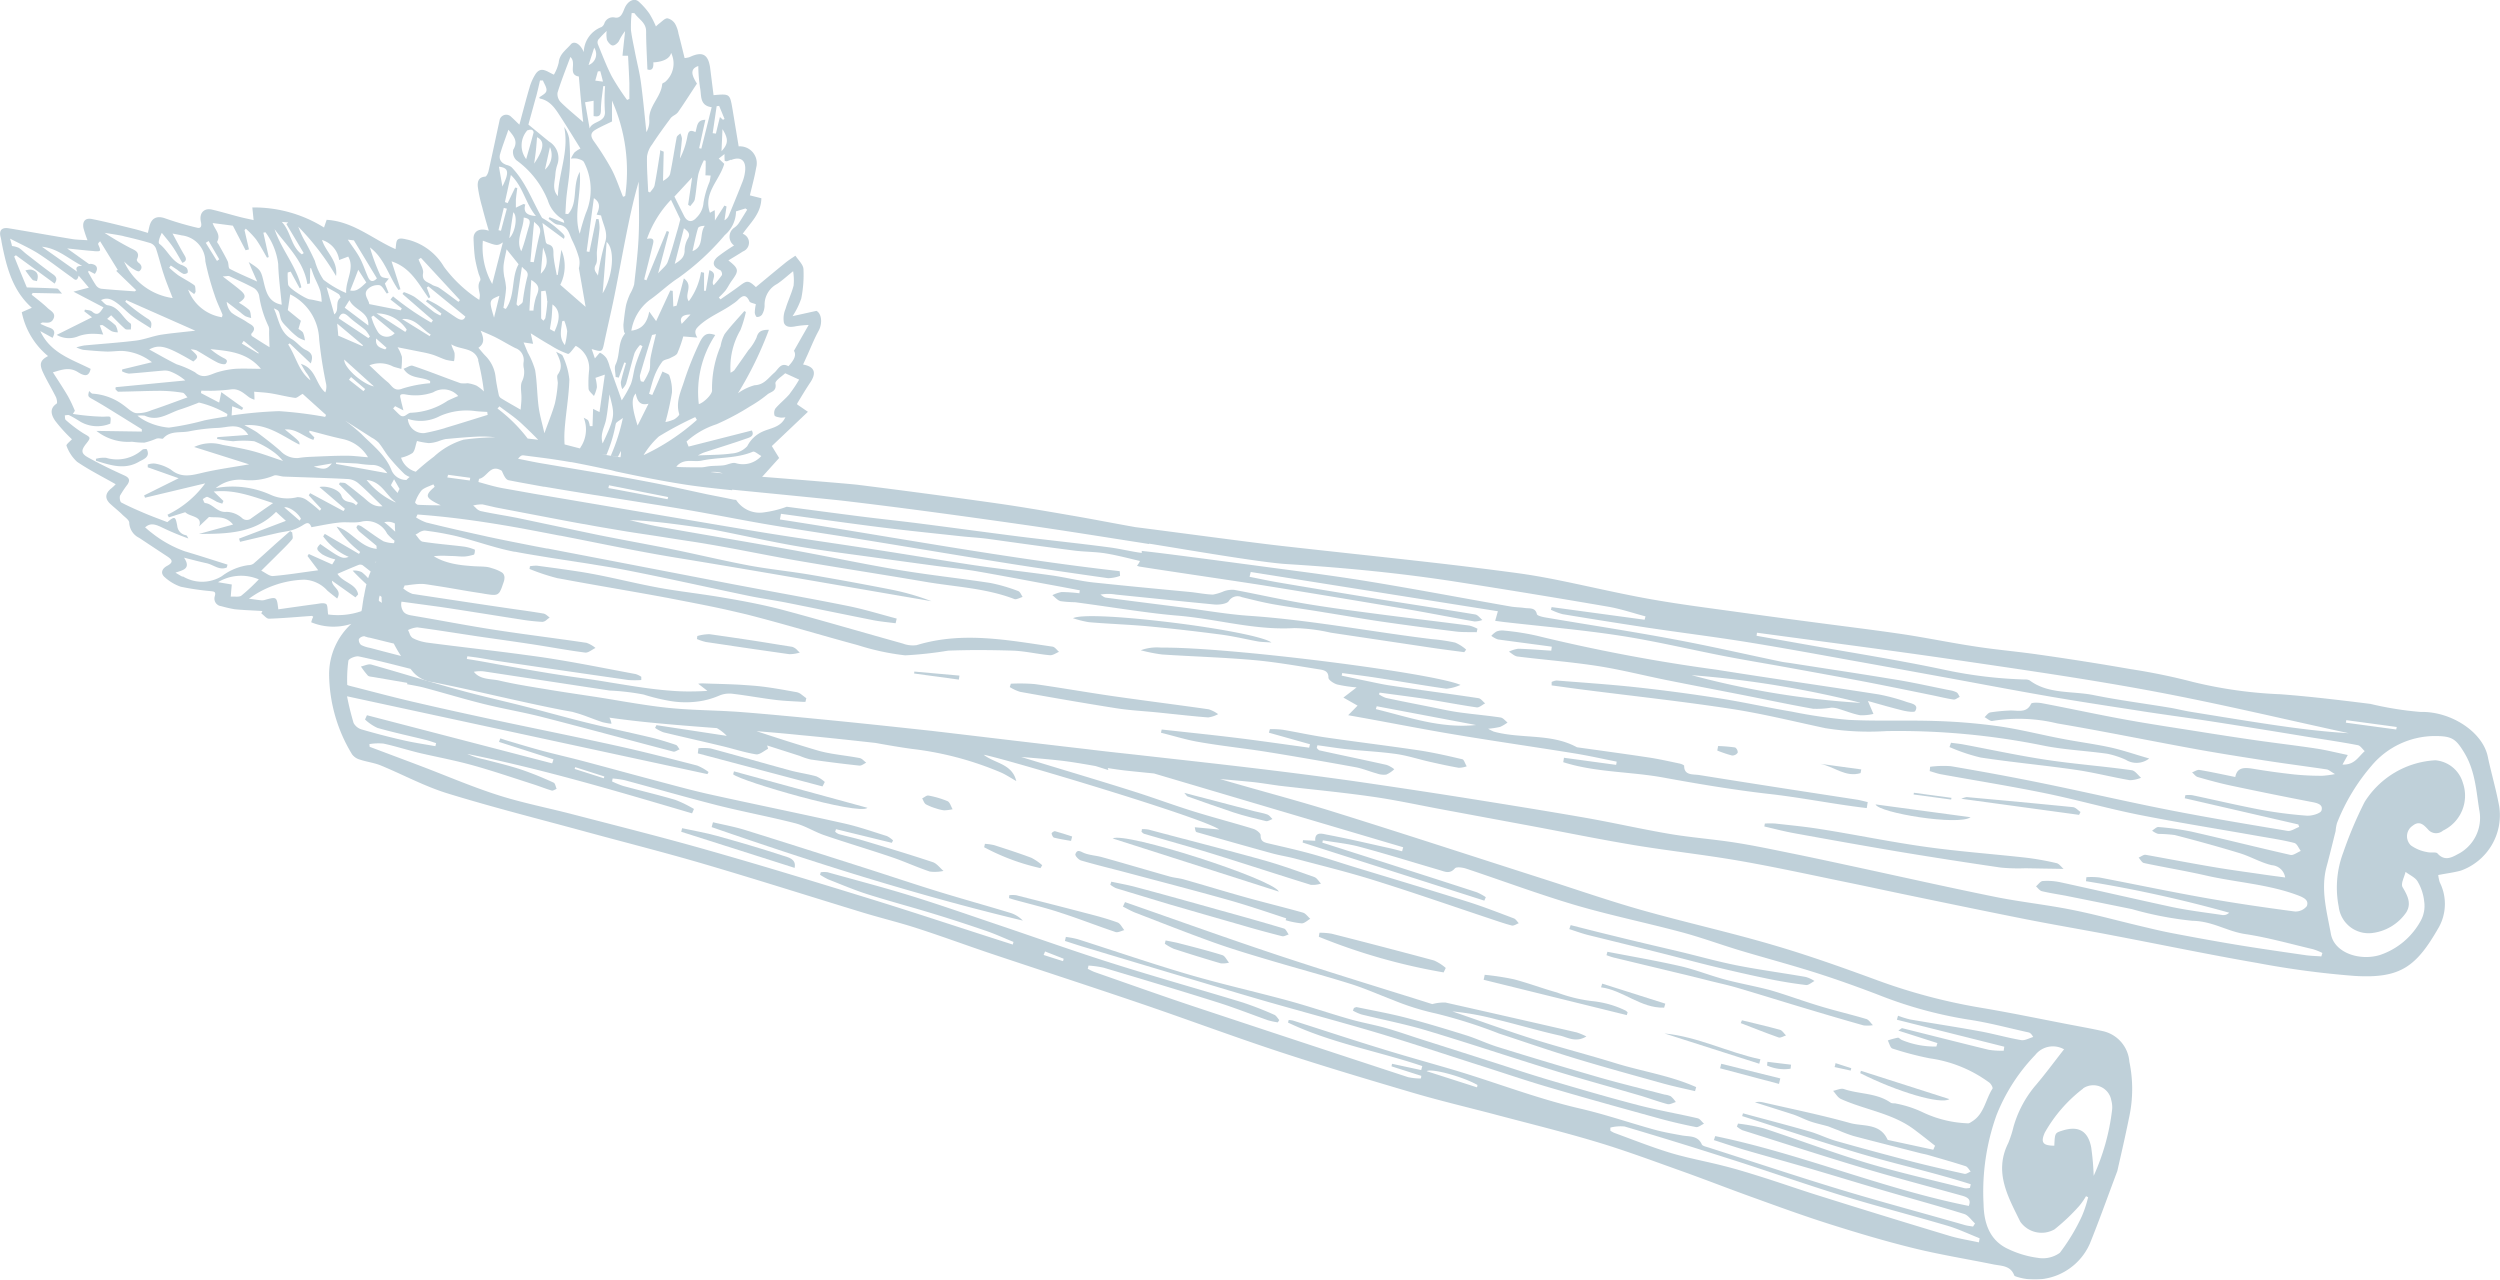 <svg xmlns="http://www.w3.org/2000/svg" width="217.544" height="111.344" viewBox="0 0 217.544 111.344">
  <g id="Cinnamon" transform="translate(-228.433 -380.469)" opacity="0.25">
    <path id="Path_4767" data-name="Path 4767" d="M256.766,492.413a1.342,1.342,0,0,0-.2,0,.388.388,0,0,0-.182.059,3.3,3.3,0,0,1-3.159.7,2.544,2.544,0,0,0-.873.087c0,.056,0,.115,0,.171,1.246.38,2.506.831,3.777.066C256.514,493.289,257.115,493.094,256.766,492.413Z" transform="translate(-15.569 -72.867)" fill="#004266"/>
    <path id="Path_4768" data-name="Path 4768" d="M235.259,447.679a1.428,1.428,0,0,0-.5.077c.2.269.391.545.614.8.066.077.223.08.387.129C235.975,448.084,235.737,447.791,235.259,447.679Z" transform="translate(-4.119 -43.75)" fill="#004266"/>
    <path id="Path_4769" data-name="Path 4769" d="M546.407,616.983c.66.147,1.361.639,2.293.073a6.1,6.1,0,0,0-.834-.349q-5.707-1.314-11.421-2.6a3.729,3.729,0,0,0-1.152.136c-4.363-1.379-8.884-2.747-13.365-4.234s-8.918-3.089-13.376-4.642c-.063.129-.122.262-.182.391.349.175.7.377,1.047.517,2.238.862,4.471,1.745,6.73,2.559,1.567.566,3.166,1.047,4.765,1.522,2.4.719,4.834,1.368,7.229,2.115,1.278.4,2.506.949,3.759,1.428a22.311,22.311,0,0,0,3.7,1.159,43.37,43.37,0,0,1,5.5,1.745c2.224.729,4.436,1.5,6.674,2.178,2.517.764,5.054,1.459,7.588,2.164.918.255,1.853.45,2.792.67.031-.112.066-.227.1-.349-2.248-1.009-4.716-1.368-7.058-2.094s-4.775-1.347-7.142-2.094-4.677-1.6-7.013-2.4a23.162,23.162,0,0,1,3.84.7C542.735,616.023,544.543,616.571,546.407,616.983Z" transform="translate(-182.223 -146.398)" fill="#004266"/>
    <path id="Path_4770" data-name="Path 4770" d="M548.98,629.821c-1.721-.4-3.47-.7-5.177-1.141-2.566-.667-5.11-1.414-7.655-2.164-1.745-.513-3.449-1.086-5.173-1.637l-6.126-1.955c-1.009-.321-2.007-.677-3.026-.963s-2.06-.464-3.072-.754c-1.8-.513-3.567-1.12-5.368-1.613-2.908-.792-5.854-1.449-8.726-2.293-3.232-.949-6.423-2.045-9.634-3.068A8.182,8.182,0,0,0,494,614.04l-.084.349c.573.182,1.141.374,1.717.545q4.73,1.424,9.459,2.834c2.094.625,4.168,1.256,6.259,1.857,3.141.9,6.307,1.745,9.424,2.663,3.03.9,6.032,1.906,9.044,2.866,2.21.7,4.405,1.456,6.632,2.094,3.058.9,6.129,1.745,9.2,2.594q1.574.429,3.18.743c.2.042.457-.188.7-.293C549.34,630.131,549.186,629.87,548.98,629.821Z" transform="translate(-172.817 -152.041)" fill="#004266"/>
    <path id="Path_4771" data-name="Path 4771" d="M425.625,591.5c-2.182-.67-4.342-1.4-6.517-2.094-3.452-1.1-6.9-2.206-10.36-3.281-.911-.283-1.853-.454-2.792-.674l-.115.422c8.9,3.089,17.882,5.934,27.08,8.136a2.6,2.6,0,0,0-1.047-.66C429.81,592.721,427.708,592.141,425.625,591.5Z" transform="translate(-115.482 -133.431)" fill="#004266"/>
    <path id="Path_4772" data-name="Path 4772" d="M345.811,553.1c-.7-.237-1.424-.464-2.15-.639-1.846-.44-3.7-.827-5.546-1.281s-3.665-.97-5.5-1.438-3.745-.89-5.585-1.4c-2.58-.7-5.135-1.5-7.711-2.227-.265-.077-.6.1-.908.167a7.09,7.09,0,0,0,.6.785c.1.1.314.1.478.129l2.96.51-.021.115c.517.1,1.047.182,1.546.318,1.707.457,3.4.974,5.114,1.4s3.368.7,5.03,1.121c3.84.984,7.651,2.028,11.48,3.026.154.038.349-.129.545-.2C346.027,553.351,345.947,553.142,345.811,553.1Z" transform="translate(-58.57 -107.814)" fill="#004266"/>
    <path id="Path_4773" data-name="Path 4773" d="M592.825,639.143c-1.878-.492-3.77-.946-5.634-1.48q-4.461-1.288-8.89-2.667c-.932-.29-1.819-.723-2.747-1.012-1.78-.555-3.567-1.1-5.368-1.564-1.372-.349-2.775-.6-4.164-.89a.866.866,0,0,0-.227.084l-.084.227a4.317,4.317,0,0,0,.736.328c1.9.471,3.819.841,5.686,1.4,3.662,1.1,7.285,2.318,10.94,3.442,2.506.771,5.04,1.463,7.56,2.2.824.241,1.627.544,2.443.761.213.059.489-.112.733-.178a2.6,2.6,0,0,0-.436-.5A1.844,1.844,0,0,0,592.825,639.143Z" transform="translate(-219.549 -163.427)" fill="#004266"/>
    <path id="Path_4774" data-name="Path 4774" d="M497.03,593.453c1.26.37,2.538.677,3.808,1.012,2.991.8,5.99,1.574,8.974,2.415,1.7.478,3.361,1.047,5.044,1.6a.735.735,0,0,1-.049.164,7.528,7.528,0,0,0,1.4.276c.244,0,.5-.258.743-.4-.209-.182-.391-.464-.632-.534-1.661-.468-3.341-.873-5-1.337-1.794-.5-3.574-1.047-5.365-1.553-.4-.115-.827-.14-1.229-.251-1.958-.555-3.906-1.131-5.864-1.679-.506-.143-1.047-.167-1.543-.349-.321-.115-.625-.408-.8.073C496.458,593.024,496.8,593.4,497.03,593.453Z" transform="translate(-174.503 -138.101)" fill="#004266"/>
    <path id="Path_4775" data-name="Path 4775" d="M639.2,620.145c-1.3-.349-2.562-.862-3.874-1.159-2.094-.478-4.21-.838-6.318-1.246-.028.1-.052.2-.08.3.206.066.4.147.614.2l5.934,1.428c.778.185,1.557.38,2.332.576s1.627.377,2.443.614c1.892.555,3.777,1.148,5.669,1.714,1.787.537,3.578,1.068,5.372,1.574a2.821,2.821,0,0,0,.82-.018c-.2-.188-.349-.478-.6-.544-1.312-.391-2.649-.7-3.962-1.1-1.459-.433-2.89-.971-4.356-1.4C641.87,620.731,640.522,620.5,639.2,620.145Z" transform="translate(-260.701 -154.45)" fill="#004266"/>
    <path id="Path_4776" data-name="Path 4776" d="M627.768,613.564c1.539.387,3.072.806,4.615,1.176s3.1.726,4.656,1.047q1.6.328,3.215.524c.227.028.492-.227.74-.349a2.912,2.912,0,0,0-.744-.349c-1.986-.349-3.983-.614-5.958-1-1.669-.328-3.309-.792-4.964-1.19-1.951-.464-3.909-.914-5.861-1.4-1.246-.3-2.461-.611-3.69-.925-.038.112-.077.223-.119.349.513.164,1.016.349,1.536.489C623.384,612.479,625.58,613.013,627.768,613.564Z" transform="translate(-254.667 -150.128)" fill="#004266"/>
    <path id="Path_4777" data-name="Path 4777" d="M516.63,604.043c1.176.349,2.36.667,3.546.97.168.042.38-.094.576-.15-.136-.178-.241-.464-.412-.517-1.794-.537-3.6-1.047-5.4-1.543-2.5-.7-4.991-1.4-7.491-2.066-.7-.189-1.421-.314-2.133-.468-.028.084-.059.171-.091.255a2.254,2.254,0,0,0,.5.311q2.307.7,4.628,1.4Q513.492,603.146,516.63,604.043Z" transform="translate(-180.179 -143.078)" fill="#004266"/>
    <path id="Path_4778" data-name="Path 4778" d="M519.1,589.284c2.88.89,5.742,1.833,8.622,2.723a2.278,2.278,0,0,0,.883-.108c-.192-.2-.349-.485-.579-.569-1.5-.531-2.995-1.075-4.538-1.5-3.281-.915-6.58-1.745-9.871-2.628a3.03,3.03,0,0,0-.594-.042,1.425,1.425,0,0,1-.038.234c.084.059.157.154.248.178C515.2,588.149,517.155,588.683,519.1,589.284Z" transform="translate(-185.224 -134.542)" fill="#004266"/>
    <path id="Path_4779" data-name="Path 4779" d="M557.21,613.336a52.2,52.2,0,0,0,10.859,3.1c.063-.129.126-.258.185-.387a4.1,4.1,0,0,0-1.016-.649c-2.96-.8-5.934-1.571-8.9-2.328a5.972,5.972,0,0,0-1.068-.087C557.248,613.081,557.228,613.2,557.21,613.336Z" transform="translate(-214.015 -151.351)" fill="#004266"/>
    <path id="Path_4780" data-name="Path 4780" d="M505.81,589.373,520.278,594C519.769,592.9,506.847,588.751,505.81,589.373Z" transform="translate(-180.557 -135.943)" fill="#004266"/>
    <path id="Path_4781" data-name="Path 4781" d="M413.448,569.9a2.849,2.849,0,0,0-.737-.489c-.747-.209-1.525-.311-2.276-.516-2.307-.625-4.6-1.292-6.915-1.909a4.24,4.24,0,0,0-1.075-.018c0,.147-.031.3-.045.443l10.845,2.876C413.315,570.162,413.381,570.033,413.448,569.9Z" transform="translate(-113.243 -121.386)" fill="#004266"/>
    <path id="Path_4782" data-name="Path 4782" d="M598.4,623.48l-.094.433,12.458,3.075c.024-.08.045-.164.07-.244a.947.947,0,0,0-.185-.154,8.55,8.55,0,0,0-2.929-.824,13.153,13.153,0,0,1-3.033-.747c-1.26-.349-2.5-.824-3.766-1.152A23.046,23.046,0,0,0,598.4,623.48Z" transform="translate(-240.769 -158.186)" fill="#004266"/>
    <path id="Path_4783" data-name="Path 4783" d="M411.2,573.018c.726.618,10.943,3.6,11.69,2.915l-11.617-3.173Z" transform="translate(-118.971 -125.17)" fill="#004266"/>
    <path id="Path_4784" data-name="Path 4784" d="M490.018,606.643c-.192-.227-.349-.579-.583-.663-.949-.349-1.923-.6-2.9-.852-1.979-.52-3.962-1.023-5.934-1.522a2.407,2.407,0,0,0-.593,0l-.021.251c.126.038.248.084.373.119,1.365.38,2.744.7,4.088,1.148,1.62.523,3.208,1.148,4.82,1.689C489.467,606.873,489.767,606.706,490.018,606.643Z" transform="translate(-163.75 -145.237)" fill="#004266"/>
    <path id="Path_4785" data-name="Path 4785" d="M407.126,589.325c-1.9-.628-3.84-1.19-5.752-1.724-.995-.276-2.021-.45-3.037-.67-.024.1-.052.209-.077.311l9.868,3.142C408.292,589.59,407.559,589.468,407.126,589.325Z" transform="translate(-110.548 -134.394)" fill="#004266"/>
    <path id="Path_4786" data-name="Path 4786" d="M520.126,615.182c-.4-.108-.824-.178-1.236-.262-.025.094-.049.192-.07.286a4.514,4.514,0,0,0,.785.443q2.025.66,4.07,1.26a2.117,2.117,0,0,0,.73-.059c-.192-.224-.349-.58-.579-.653C522.6,615.817,521.365,615.5,520.126,615.182Z" transform="translate(-189.026 -152.614)" fill="#004266"/>
    <path id="Path_4787" data-name="Path 4787" d="M523.929,578.427c1.34.468,2.677.953,4.028,1.4.925.3,1.871.531,2.817.754.164.038.37-.115.559-.178-.143-.136-.262-.332-.433-.394-.349-.133-.754-.185-1.131-.286-1.976-.513-3.951-1.047-6.109-1.6C523.828,578.295,523.866,578.389,523.929,578.427Z" transform="translate(-192.176 -128.66)" fill="#004266"/>
    <path id="Path_4788" data-name="Path 4788" d="M651.723,640.351c-2.827-.6-5.431-1.965-8.353-2.251l8.248,2.635C651.646,640.606,651.685,640.481,651.723,640.351Z" transform="translate(-270.101 -167.703)" fill="#004266"/>
    <path id="Path_4789" data-name="Path 4789" d="M692.18,647.616c3.211,1.623,7.026,2.754,7.756,2.258l-7.7-2.464Z" transform="translate(-301.873 -173.763)" fill="#004266"/>
    <path id="Path_4790" data-name="Path 4790" d="M478.818,592.7a4.532,4.532,0,0,0-.946-.649c-1.065-.4-2.154-.75-3.239-1.1a4.624,4.624,0,0,0-.8-.112c-.021.1-.045.2-.07.293a19.068,19.068,0,0,0,4.9,1.819Z" transform="translate(-159.694 -136.94)" fill="#004266"/>
    <path id="Path_4791" data-name="Path 4791" d="M627.661,625.68c-.031.1-.066.213-.1.321,1.934.258,3.452,1.829,5.491,1.77l.1-.349Z" transform="translate(-259.809 -159.618)" fill="#004266"/>
    <path id="Path_4792" data-name="Path 4792" d="M657.24,646.054l5.124,1.358.115-.478-5.138-1.274Z" transform="translate(-279.129 -172.624)" fill="#004266"/>
    <path id="Path_4793" data-name="Path 4793" d="M460.976,579.984c-.14-.237-.227-.594-.433-.7a8.075,8.075,0,0,0-1.672-.492c-.157-.031-.349.157-.541.244.1.178.171.426.325.52a4.545,4.545,0,0,0,.859.349,3.641,3.641,0,0,0,.726.175A4.1,4.1,0,0,0,460.976,579.984Z" transform="translate(-149.65 -129.096)" fill="#004266"/>
    <path id="Path_4794" data-name="Path 4794" d="M666.321,636.139c-.175-.171-.321-.436-.527-.492-1.093-.3-2.2-.558-3.306-.827-.038.08-.073.164-.108.244,1.1.422,2.189.862,3.3,1.25C665.853,636.377,666.108,636.2,666.321,636.139Z" transform="translate(-282.475 -165.568)" fill="#004266"/>
    <path id="Path_4795" data-name="Path 4795" d="M490.806,588.238c.485.122.981.2,1.473.283l.1-.384c-.5-.157-.988-.328-1.491-.461-.084-.025-.311.143-.3.192C490.611,588,490.7,588.213,490.806,588.238Z" transform="translate(-170.649 -134.878)" fill="#004266"/>
    <path id="Path_4796" data-name="Path 4796" d="M668.94,645.491a3.631,3.631,0,0,0,2.049.279l.042-.349-2.052-.251C668.961,645.275,668.961,645.383,668.94,645.491Z" transform="translate(-286.745 -172.305)" fill="#004266"/>
    <path id="Path_4797" data-name="Path 4797" d="M685.78,645.842l1.4.307.052-.209-1.372-.44A1.463,1.463,0,0,1,685.78,645.842Z" transform="translate(-297.707 -172.52)" fill="#004266"/>
    <path id="Path_4798" data-name="Path 4798" d="M445.918,450.689c-.265-1.477-.7-2.929-1.009-4.4-.461-2.161-3.239-3.934-5.836-3.868a28.651,28.651,0,0,1-4.37-.7c-2.594-.325-5.194-.639-7.8-.838a38.487,38.487,0,0,1-7.658-1.075,53.435,53.435,0,0,0-5.389-1.11q-4.014-.7-8.049-1.271c-1.819-.265-3.662-.415-5.48-.7-2.056-.307-4.094-.73-6.15-1.047-2.594-.387-5.2-.7-7.8-1.047q-3.456-.45-6.887-.929c-2.524-.349-5.058-.67-7.561-1.12-2.695-.485-5.358-1.12-8.028-1.658-1.236-.248-2.482-.464-3.735-.628q-3.84-.51-7.679-.943c-4.227-.478-8.461-.921-12.692-1.4-2.51-.283-10.028-1.3-12.545-1.613-1.867-.328-3.731-.7-5.585-1.016-2.189-.377-4.374-.757-6.569-1.068q-5.99-.848-12-1.6c-.6-.077-5.124-.447-8.346-.7l.122-.126,1.361-1.511a.154.154,0,0,1-.031-.049l-.607-.988,3.141-2.981-.928-.635c0,.024-.021-.052,0-.1.37-.611.737-1.225,1.134-1.819.44-.656.565-1.347-.628-1.56l.395-.866c.314-.7.59-1.4.953-2.059s.265-1.515-.185-1.745l-2.077.461a6.7,6.7,0,0,0,.757-1.536,10.5,10.5,0,0,0,.192-2.559c-.024-.4-.447-.778-.7-1.166-.293.2-.6.391-.876.618-.866.7-1.717,1.414-2.565,2.115-.625-.593-.778-.586-1.358-.15s-1.148.813-1.724,1.218l-.143-.168a6.741,6.741,0,0,0,.579-.6c.2-.269.349-.583.544-.852.646-.876.632-1.047-.29-1.77.447-.276.866-.52,1.271-.785a.817.817,0,0,0-.024-1.532c.656-.953,1.6-1.745,1.623-3.093l-1-.251c.181-.785.408-1.581.545-2.395a1.47,1.47,0,0,0-1.522-1.867l-.544-3.292c-.227-1.288-.223-1.288-1.641-1.166-.094-.761-.192-1.525-.286-2.293-.157-1.264-.67-1.553-1.794-1.019a1.865,1.865,0,0,1-.44.084c-.181-.74-.349-1.442-.534-2.143a2.569,2.569,0,0,0-.293-.838,1.068,1.068,0,0,0-.667-.478c-.234,0-.475.279-.7.443a3.829,3.829,0,0,0-.3.265,8.229,8.229,0,0,0-.565-1.11,6.248,6.248,0,0,0-.928-1.047c-.384-.349-.949-.08-1.229.565-.171.4-.311.9-.834.82a.782.782,0,0,0-.935.52.632.632,0,0,1-.234.3,2.391,2.391,0,0,0-1.553,2.182c-.325-.757-.848-1.005-1.134-.663-.408.482-.984.834-1.047,1.581a3.659,3.659,0,0,1-.419,1.047c-.566-.234-1.1-.775-1.592-.059a4.416,4.416,0,0,0-.538,1.215c-.3,1.026-.569,2.063-.873,3.194-.29-.272-.5-.489-.737-.7a.59.59,0,0,0-.988.328c-.321,1.47-.628,2.946-.96,4.416-.038.181-.181.475-.293.482-.628.042-.681.5-.635.915a12.4,12.4,0,0,0,.374,1.728c.168.656.349,1.306.576,2.063-.827-.283-1.351.059-1.326.7.021.555.049,1.117.122,1.668a12.659,12.659,0,0,0,.293,1.274c.056.234.248.545.161.7-.269.436-.08.827-.028,1.239a1.791,1.791,0,0,1-.052.436,11.764,11.764,0,0,1-3.072-2.883,5.1,5.1,0,0,0-3.023-2.325c-.321-.066-.733-.206-.956-.07s-.171.579-.237.859c-1.948-.845-3.672-2.409-5.99-2.548-.091.262-.147.433-.23.67a11.5,11.5,0,0,0-6.238-1.745c.045.45.077.743.112,1.1-.443-.1-.834-.178-1.225-.279-.792-.206-1.581-.443-2.381-.632-.73-.175-1.155.325-.977,1.075.063.262.059.593-.328.5a27.447,27.447,0,0,1-2.792-.817c-.632-.227-1.117-.084-1.326.566-.066.2-.1.412-.171.7-.415-.122-.813-.251-1.222-.349-1.218-.3-2.443-.618-3.655-.859-.579-.115-.841.213-.726.8a9.843,9.843,0,0,0,.349,1.047c-.478-.035-.9-.035-1.316-.1-1.847-.3-3.69-.635-5.536-.939-.628-.1-.873.192-.7.8.049.189.07.384.108.572.412,2.056.932,4.063,2.6,5.543l-.876.384a6.62,6.62,0,0,0,2.286,3.819c-.66.349-.782.67-.447,1.4s.764,1.424,1.124,2.15c.087.171.147.534.073.586-.7.468-.422,1.068-.119,1.511a13.675,13.675,0,0,0,1.449,1.592c-.14.157-.52.461-.475.559a3.463,3.463,0,0,0,.918,1.4c1.068.729,2.237,1.312,3.365,1.955a4.129,4.129,0,0,1-.37.349c-.569.45-.6.922-.059,1.4.349.318.723.611,1.047.936.213.2.555.436.559.66a1.532,1.532,0,0,0,.869,1.323c.813.541,1.63,1.082,2.443,1.616.422.279.572.5,0,.81-.524.279-.6.7-.192,1.023a4,4,0,0,0,1.358.8,22.649,22.649,0,0,0,2.618.387c.272.035.468.028.349.44a.663.663,0,0,0,.559.866,11.59,11.59,0,0,0,1.173.269c.8.08,1.609.1,2.412.154l-.1.2c.227.164.457.475.674.468,1.246-.042,2.489-.157,3.731-.244.028,0,.063.038.119.077a2.033,2.033,0,0,0-.1.216,2.636,2.636,0,0,0-.077.262,5.065,5.065,0,0,0,3.491.136,5.952,5.952,0,0,0-1.934,4.4,13.582,13.582,0,0,0,2,6.96,1.267,1.267,0,0,0,.663.45c.6.2,1.257.276,1.843.517,1.937.8,3.8,1.812,5.791,2.426,3.9,1.2,7.857,2.2,11.795,3.271,3.491.956,7.03,1.846,10.514,2.869,4.639,1.361,9.247,2.831,13.875,4.241,1.55.471,3.142.855,4.67,1.351,2.045.66,4.06,1.4,6.095,2.094,4.457,1.494,8.929,2.946,13.379,4.461,4.021,1.368,8,2.859,12.039,4.189,3.881,1.277,7.8,2.443,11.725,3.6,2.443.719,4.929,1.295,7.389,1.951,2.862.757,5.739,1.466,8.573,2.321,2.443.733,4.82,1.62,7.215,2.475,2.094.744,4.133,1.546,6.21,2.293,2.213.8,4.423,1.609,6.66,2.321,2.443.775,4.911,1.515,7.4,2.129,2.3.569,4.649.946,6.981,1.421.7.14,1.49.087,1.815.949.028.077.185.115.29.15a5.238,5.238,0,0,0,6.283-2.883c.8-1.969,1.511-3.976,2.4-6.339.3-1.33.7-3.04,1.047-4.765a11.6,11.6,0,0,0,0-4.754,2.954,2.954,0,0,0-2.244-2.642c-1.026-.23-2.063-.415-3.1-.614-2.548-.489-5.093-1.023-7.655-1.449A50.238,50.238,0,0,1,391.6,465.7c-2.964-1.086-5.934-2.143-8.971-3.026-3.752-1.1-7.575-1.948-11.337-3.012-2.792-.789-5.547-1.745-8.315-2.635-6.185-1.979-12.357-4-18.559-5.934-3.253-1.012-6.555-1.874-9.826-2.834q1.271.108,2.541.23c.869.08,1.745.23,2.6.349,2.667.311,5.344.562,8,.939,2.094.293,4.133.743,6.2,1.127l7.815,1.452c2.953.552,5.892,1.155,8.856,1.648,3.051.506,6.136.838,9.18,1.368,3.141.548,6.283,1.239,9.393,1.878,1.833.374,3.655.775,5.487,1.152,3.375.7,6.747,1.4,10.123,2.07,2.5.492,5.019.915,7.526,1.4,4.15.789,8.29,1.655,12.458,2.377a78.074,78.074,0,0,0,8.531,1.141c4.039.251,5.4-.82,7.348-4.224a4.179,4.179,0,0,0,.084-3.92,3.662,3.662,0,0,1-.133-.635c.74-.143,1.4-.223,1.99-.391A5.127,5.127,0,0,0,445.918,450.689Zm-13.313-7.554,4.384.593a1.232,1.232,0,0,1-.045.22l-4.381-.593Zm-51.283-7.609c5.749.782,11.519,1.515,17.243,2.356s11.557,1.675,17.278,2.747,11.316,2.415,16.968,3.641c-2.23-.129-4.443-.408-6.632-.733-2.356-.349-4.709-.74-7.061-1.12-.635-.1-1.26-.265-1.9-.37-2.2-.366-4.412-.649-6.587-1.089-1.874-.38-3.958-.063-5.585-1.285a.953.953,0,0,0-.471-.077,38.645,38.645,0,0,1-6.782-.81c-4.154-.89-8.377-1.543-12.566-2.293l-3.944-.7Zm-99.729-15.393-.394-.07-.433-.091.44.073a12.532,12.532,0,0,0,.806-2.684c.031-.164.325-.283.621-.524a16.49,16.49,0,0,1-1.047,3.278l.618.1c.091-.168.178-.349.265-.5a2.478,2.478,0,0,1-.045.541H282.4l-.2-.024c-.2-.038-.4-.073-.607-.108Zm-14.915,4.307c-.625,0-1.246-.017-1.868-.045-.094,0-.269-.171-.255-.209a3.4,3.4,0,0,1,.562-1.047,1.045,1.045,0,0,1,.244-.174c.237-.136.531-.227.785-.349l.112.213c-.408.349-.607.579-.6.782s.328.443.946.737l.178.084Zm-7.1-.2-.168.206c-.318-.457-1.026-.094-1.271-.848-.171-.524-1.271-.894-1.909-.75l2.22,1.9-.129.192-2.9-1.557-.119.185c.349.394.722.785,1.086,1.18l-.126.16a12.454,12.454,0,0,0-1.089-.887,1.372,1.372,0,0,0-.866-.29,3.533,3.533,0,0,1-2.325-.206,8.059,8.059,0,0,0-4.779-.583,3.344,3.344,0,0,1,2.335-.723,5.288,5.288,0,0,0,2.684-.349c.22-.122.6.056.9.07,1.878.07,3.756.119,5.63.216a1.556,1.556,0,0,1,.873.373c.7.607,1.333,1.267,2.094,1.993-.862.084-1.26-.457-1.745-.841s-.97-.789-1.449-1.138c-.126-.091-.349-.059-.51-.084-.028.049-.056.1-.087.147Zm-4.957,1.361-.115.171-1.337-1.152c.314-.1,1.11.366,1.449.981Zm-7.592-2.36c1.819-.2,3.4.436,5.166,1.005-.349.244-.607.415-.859.593l-1.019.716a.6.6,0,0,1-.845-.028,2.126,2.126,0,0,0-1.33-.517c-.81.087-1.173-.7-1.864-.768-.08,0-.136-.22-.2-.349.14-.066.311-.22.415-.185a8.488,8.488,0,0,1,.785.415,3.853,3.853,0,0,0,.5.171c.031-.077.063-.154.1-.23Zm.66-8.65c-.07.349-.122.6-.185.911l-1.581-.827a1.433,1.433,0,0,1,.028-.209c.4,0,.8.017,1.2,0,.457-.021.918-.049,1.372-.112.7-.1,1.127.349,1.609.7a2.227,2.227,0,0,0,.443.2c0-.171,0-.349-.024-.7.461.045.963.063,1.459.143.7.115,1.4.3,2.094.394.164.024.349-.175.663-.349l2.038,1.836-.077.168a35.745,35.745,0,0,0-4.011-.5,37.392,37.392,0,0,0-4.129.374c.017-.293.031-.531.049-.8l.855.318c.035-.059.066-.119.1-.178Zm-2.681-3.717a1.547,1.547,0,0,1,.534.084c.611.349,1.187.733,1.8,1.047.216.115.639.22.73.119.293-.349-.094-.44-.318-.576a5.875,5.875,0,0,1-1.005-.7c1.571.168,3.159.255,4.388,1.714-.792,0-1.508-.038-2.216,0a7.513,7.513,0,0,0-1.518.283c-.667.185-1.253.67-1.993.024a8.253,8.253,0,0,0-1.609-.7c-.81-.4-1.592-.859-2.384-1.288.915-.5,1.56-.283,3.84,1.047.482-.4.457-.45-.248-1.075Zm5.365-1.134c-.052-.038-.1-.2-.07-.227.579-.6-.045-.782-.373-1.012-.436-.311-.96-.51-1.372-.845a1.609,1.609,0,0,1-.4-.922l1.208.925a3.062,3.062,0,0,0,.419.325,2.952,2.952,0,0,0,.506.157c-.052-.234-.031-.538-.175-.7a4.961,4.961,0,0,0-.9-.628c.628-.4.656-.646.126-1.093-.447-.377-.918-.723-1.532-1.2.328,0,.478-.066.579-.021.73.349,1.459.663,2.157,1.047a1.075,1.075,0,0,1,.433.628,9.347,9.347,0,0,0,.82,2.691.894.894,0,0,1,.052.415c0,.457.021.914.035,1.4-.468-.283-.991-.611-1.508-.953Zm.576,1.435-.031.059-1.442-.866c.052-.08.108-.161.164-.237ZM245.6,415.56c.059-.024.126-.07.178-.056a8.95,8.95,0,0,1,2.443.995l-.031.2c-.656.115-1.312.213-1.965.349a23.991,23.991,0,0,1-3.1.632,5.53,5.53,0,0,1-1.944-.538,4.38,4.38,0,0,1-.789-.5,2.51,2.51,0,0,1,.642,0c1.134.534,2.038-.2,3.016-.524C244.576,415.955,245.085,415.752,245.6,415.56Zm9.212-6.126c-.073-.14-.251-.223-.408-.349.066-.22.133-.443.213-.7l-1.141-.928c.059-.38.129-.852.209-1.372a4.523,4.523,0,0,1,2.52,3.9,37.18,37.18,0,0,0,.614,3.93,1.4,1.4,0,0,1-.077.7c-.855-.7-.792-2.07-2.126-2.482.175.293.3.524.443.736a2.368,2.368,0,0,1,.394.7c-1.047-.806-1.264-2.094-1.944-3.121l.129-.1,1.836,1.745c.22-.59.126-.908-.433-1.173-.457-.213-.782-.7-1.229-.946-1.047-.6-1.113-1.745-1.553-2.674.5.206.433.223.6.887.087.349.461.649.733.946a6.021,6.021,0,0,0,.789.7,2.771,2.771,0,0,0,.586.258A2.76,2.76,0,0,0,254.81,409.434Zm-.321,9.735c.021-.286.021-.286-1.271-1.33,1-.087,1.675.656,2.485.908l.084-.21-.461-.475.052-.115c.97.248,1.93.527,2.908.733a3.345,3.345,0,0,1,2.168,1.581c-.663-.052-1.292-.14-1.92-.136-1.047,0-2.094.056-3.141.1a8.734,8.734,0,0,0-1.009.1,1.93,1.93,0,0,1-1.543-.611c-.656-.576-1.354-1.11-2.056-1.634a10.342,10.342,0,0,0-1.093-.607c2.011-.175,3.33.953,4.8,1.689Zm5.993-10.377-2.056-1.546.415-.66c.4.89,1.714.991,1.641,2.206Zm-1.578-3.047c.22-.545.436-1.092.7-1.8l.7,1.1C259.637,405.7,259.376,405.835,258.9,405.745Zm-.126,2.283c.443.422.974.754,1.442,1.155a2.869,2.869,0,0,1,.4.576l-.136.129-2.586-1.721C258.1,407.678,258.353,407.623,258.779,408.028Zm4.538,7.225c-.031-.133-.1-.3-.042-.4s.251-.084.38-.073a4.63,4.63,0,0,0,2.468-.171,1.709,1.709,0,0,1,2.182.321c-.349.147-.628.269-.915.408a6.135,6.135,0,0,1-3.169,1.047c-.349-.021-.6.555-1.012.185-.2-.178-.38-.373-.569-.558l.175-.2.723.37c-.1-.4-.171-.663-.227-.928Zm8.985-10.768a3.787,3.787,0,0,1-.052-.908c.049-.457.164-.9.262-1.414l1.047,1.3c-.656,1.152-.269,2.716-1.113,3.889l-.206-.087c.084-.583.2-1.166.23-1.745a5.937,5.937,0,0,0-.175-1.033Zm2.37.349c.7.45.73.747.408,1.47a5.524,5.524,0,0,0-.23,1.194H274.5c.052-.89.1-1.759.164-2.663Zm-.182-4.768c-.234.75-.4,1.522-.7,2.269-.51-1.012.2-1.927.213-2.936.471.073.611.241.478.667Zm.4,3.218-.307-.028c.108-1.169.216-2.339.325-3.491.2.244.653.419.5,1.026-.209.806-.359,1.658-.527,2.492Zm-.743-5.009c-.091-.028-.14-.063-.171-.049-.22.1-.436.209-.653.314v-.7c.028-.349.08-.674.122-1.012l-.185-.038-.653,1.354-.237-.091c.161-.726.318-1.452.517-2.356,1.086,1.047,1.253,2.443,2.178,3.567-.8-.049-1.107-.335-.925-.991Zm-1.4,2.946c.119-.8.22-1.49.349-2.279.412.325.174,1.808-.37,2.279Zm1.124,2.478c.23.3.621.377.429.932a17.6,17.6,0,0,0-.38,2.094c-.031.15-.258.258-.4.387l-.143-.161c.14-1.068.3-2.122.471-3.26Zm.949,6.688c-.084-.384-.161-.716-.206-.915.52.321,1.113.7,1.728,1.047a7.289,7.289,0,0,0,1.508.744c.136.042.426-.415.681-.7a2.184,2.184,0,0,1,1.162,2.143,10.127,10.127,0,0,0-.045,1.592c.024.223.3.422.468.632a3.239,3.239,0,0,0,.258-.764,3.318,3.318,0,0,0-.129-.817l.82-.283c-.157,1.107-.307,2.147-.464,3.26l-.559-.276c-.017.527-.031,1.012-.049,1.5h-.237a1.644,1.644,0,0,0-.133-.478c-.066-.1-.23-.154-.4-.258a2.773,2.773,0,0,1-.185,2.443,2.581,2.581,0,0,0-.14.234c-.443-.115-.89-.23-1.337-.349a8.868,8.868,0,0,1,0-1.218c.1-1.483.377-2.96.415-4.44a6.372,6.372,0,0,0-.576-2.042c-.052-.143-.314-.209-.576-.37.349.733.632,1.319.147,1.986-.119.164,0,.5,0,.743a11.432,11.432,0,0,1-.251,1.77c-.227.81-.555,1.592-.915,2.6-.2-.883-.412-1.6-.506-2.325-.136-1.047-.129-2.122-.3-3.166a7.122,7.122,0,0,0-.635-1.518c-.112-.258-.216-.52-.37-.894Zm.667-6.077c.07-.827.129-1.518.2-2.3.318.8.6,1.508-.216,2.3Zm.576,2.353a11.778,11.778,0,0,1-.168,1.438c0,.1-.115.188-.175.279-.07-.08-.2-.161-.2-.241v-2.325l.38-.052a4.789,4.789,0,0,1,.143.9Zm.22,2.443c.059-.387.119-.7.15-1.005s.049-.719.073-1.141c.674.475.7,1.267.171,2.367Zm1.079-.681.168-.052a3.864,3.864,0,0,1,.258.914,6.77,6.77,0,0,1-.2,1.211c-.569-.7-.29-1.4-.244-2.059Zm4.318-19.212a15.058,15.058,0,0,1,1.159,8.283c0,.045-.14.073-.192.1-.349-.855-.611-1.669-1.005-2.412a24.259,24.259,0,0,0-1.546-2.443c-.279-.4-.3-.7.122-.96s.935-.478,1.47-.743C281.687,390.5,281.687,389.915,281.687,389.213Zm1.047,20.088c0,.07.1.171.087.2-.649.778-.4,1.829-.813,2.688-.143.293,0,.719,0,1.086l.279.052c.157-.44.318-.876.475-1.316l.15.042c-.154.559-.332,1.113-.45,1.679a1.669,1.669,0,0,0,.126.6,1.7,1.7,0,0,0,.325-.454c.262-.894.471-1.8.743-2.691a2.844,2.844,0,0,1,.482-.7l.209.1c-.209.562-.447,1.114-.618,1.686s-.2,1.114-.4,1.634a10.211,10.211,0,0,1-.789,1.4l-1.047-2.925a3.238,3.238,0,0,0-.262-.716,1.53,1.53,0,0,0-.566-.5c-.049-.024-.269.279-.461.489-.084-.241-.164-.482-.279-.813.932.276.918.272,1.1-.586.269-1.285.576-2.566.838-3.84.349-1.71.656-3.428.995-5.138s.674-3.337,1.159-5c0,1.553.07,3.11,0,4.66-.056,1.428-.234,2.855-.394,4.279a3.489,3.489,0,0,1-.349.813,5.716,5.716,0,0,0-.349.956c-.112.565-.175,1.145-.237,1.721A2.729,2.729,0,0,0,282.735,409.3Zm5.005,11.868,1.166.2c-.384-.063-.771-.133-1.159-.209Zm2.545.377a2.262,2.262,0,0,1,1.047.115Zm-.087-.51c-.251.021-.5.1-.754.1-.649,0-1.3,0-2-.031l-.154-.031c.656-.771,1.477-.374,2.178-.52,1.48-.314,3.04-.171,4.482-.778.154-.066.454.22.74.374a2.152,2.152,0,0,1-2.216.625c-.3-.1-.7.14-1.068.185s-.8.035-1.2.07Zm-5.759-.956a7.3,7.3,0,0,1,1.337-1.634,30.411,30.411,0,0,1,3.162-1.682l.143.244a18.99,18.99,0,0,1-4.636,3.065Zm-.517-2.58c-.51-1.62-.555-2.36-.161-2.792.122.586.318,1.093,1.113.89Zm.51-3.8-.227-.056a1.335,1.335,0,0,1-.08-.513c.332-1.176.7-2.342,1.047-3.491,0-.038.143-.042.349-.1-.175.747-.349,1.4-.471,2.052-.07.367,0,.764-.1,1.117a5.728,5.728,0,0,1-.506.981Zm-3.553,5.348c-.244-.81.175-1.417.3-2.066s.2-1.4.3-2.2C281.9,416.548,282.036,416.607,280.878,419.051Zm0-13.016c.119-1.469.237-2.943.349-4.513.754.649.562,2.981-.36,4.5Zm-.761-8.321c.611.394.492.88.241,1.431.178.045.384.056.394.1.15.775.646,1.459.332,2.353a21.164,21.164,0,0,0-.614,2.859c-.084-.227-.464-.447-.182-.967.171-.311.056-.768.094-1.159.07-.67.175-1.337.23-2.007a3.838,3.838,0,0,0-.091-.792h-.2c-.2.956-.394,1.909-.593,2.862l-.241-.042Zm-4.845,21.031c-.3-.045-.611-.08-.915-.112a13.5,13.5,0,0,0-2.628-2.611l.168-.192c.642.492,1.326.935,1.913,1.483.485.454.981.929,1.452,1.421Zm-6.538,0a6.645,6.645,0,0,0-2.538,1.466,20.1,20.1,0,0,0-1.571,1.305H264.6a1.871,1.871,0,0,1-1.267-1.215,2.971,2.971,0,0,0,.995-.408c.227-.227.244-.621.391-1.047a6.985,6.985,0,0,0,1.03.185,3,3,0,0,0,.824-.161,4.4,4.4,0,0,1,.635-.192c.974-.091,1.948-.182,2.925-.22a10.364,10.364,0,0,1,1.4.066,22.656,22.656,0,0,0-2.806.216Zm-5.686,4.628a7.762,7.762,0,0,1-.569-.653c-.045-.059.122-.279.248-.544l.482.841a2.73,2.73,0,0,0-.171.352Zm4.154-5.662a17.834,17.834,0,0,1-1.8.443,1.326,1.326,0,0,1-1.473-1.232,3.564,3.564,0,0,0,2.792-.248,5.741,5.741,0,0,1,3.1-.429c.349.042.681.049,1.019.07a2.09,2.09,0,0,0,.038.258c-1.243.384-2.45.768-3.683,1.134Zm-3.529,4.035a1.59,1.59,0,0,0,.415.23l-.108.094c-.066.052-.119.112-.178.168a1.4,1.4,0,0,1-1.267-.782c-.531-1.4-1.689-2.244-2.674-3.243a17.282,17.282,0,0,0-1.4-1.145c.876.562,1.6,1.019,2.325,1.487a2.388,2.388,0,0,1,.618.457c.328.4.576.873.911,1.274a16.874,16.874,0,0,0,1.344,1.456Zm-1.529-.094-4.461-.81v-.122c.625.028,1.25.049,1.874.087a9.733,9.733,0,0,0,1.18.122,1.591,1.591,0,0,1,1.4.719Zm-3.337-8.137c.059-.077.122-.154.182-.234l1.229,1.047c-.049.059-.1.119-.15.182Zm-.4-1.745,2.576,2.328c-1.04-.213-2.649-1.679-2.586-2.342Zm-.538-2.094c0-.171-.045-.52-.087-1.047l2.241,1.885-.052.073Zm.2-3.3c-.51.367-.063,1.086-.538,1.452-.22-.778-.443-1.557-.677-2.374.4.227.74.4,1.065.614a.53.53,0,0,1,.14.286Zm-.747,14.42c-.44.534-.67.569-1.578.276Zm3.009,1.442c1.3.115,1.672,1.295,2.524,1.916v.038a6.874,6.874,0,0,1-2.534-1.976Zm2.471,3.8a5.8,5.8,0,0,0,.028.7c-.318-.272-.618-.579-.956-.817A1.215,1.215,0,0,1,262.807,426.032Zm-1.675,3.407q0-.047,0-.094h.049Zm.517,2.967a3.186,3.186,0,0,0,.028.517c-.087-.056-.174-.112-.265-.164a1.2,1.2,0,0,1,.031-.325,1.1,1.1,0,0,1,.049-.15Zm-1.456,3.445.112.028a1.047,1.047,0,0,0,.314.077c.7.168,1.4.349,2.094.513a10.563,10.563,0,0,0,.628,1.079c-.894-.23-1.784-.461-2.677-.7a2.806,2.806,0,0,1-.792-.255.572.572,0,0,1-.2-.517.593.593,0,0,1,.523-.244Zm7.253-14.07,1.92.262-.045.234-1.951-.265c.024-.094.049-.168.077-.248Zm29.733-7.061c-.38.454-.859.827-1.25,1.278a.726.726,0,0,0-.087.614c.042.115.328.157.51.192a1.515,1.515,0,0,0,.436-.031c-.4.869-1.243.928-1.92,1.222a2.744,2.744,0,0,0-1.4,1.3,2.034,2.034,0,0,1-1.351.632c-.928.133-1.881.119-2.943.171a4.3,4.3,0,0,1,.5-.248c1.2-.394,2.415-.764,3.613-1.183.332-.119.862-.223.579-.74l-5.5,1.4-.182-.44a7.14,7.14,0,0,1,2.6-1.5,21.772,21.772,0,0,0,2.911-1.55,11.092,11.092,0,0,0,1.525-1.047c.279-.234.831-.251.7-.946-.052-.251.593-.649.848-.9l1.215.555a11.592,11.592,0,0,1-.81,1.215Zm-4.918-7.836a3.447,3.447,0,0,0,.349-.269c.377-.377.719-.653,1.047.07.059.133.349.164.559.255a4.439,4.439,0,0,0-.094.716c0,.14.115.391.185.394a.548.548,0,0,0,.443-.2,1.633,1.633,0,0,0,.227-.8,2.031,2.031,0,0,1,1.082-1.871c.44-.29.831-.653,1.4-1.113a4.751,4.751,0,0,1,.042,1.253c-.182.7-.5,1.34-.7,2.025a2.137,2.137,0,0,0-.143,1.2c.143.433.632.4,1.065.307a8.751,8.751,0,0,1,1.089-.108c-.433.757-.82,1.438-1.281,2.251.262.412-.056.88-.482,1.34-.66-.374-.88.272-1.239.579-.513.443-.88,1.047-1.7,1.075a4.458,4.458,0,0,0-1.452.7,31.383,31.383,0,0,0,2.695-5.526c-.6,0-.922.112-1.075.674a4.232,4.232,0,0,1-.716,1.11c-.4.579-.81,1.159-1.225,1.745a1.343,1.343,0,0,1-.321.206,6.48,6.48,0,0,1,.862-3.717,10.525,10.525,0,0,0,.471-1.564l-.136-.08c-.579.667-1.19,1.305-1.717,2.007a3.458,3.458,0,0,0-.349,1.047,9.389,9.389,0,0,0-.743,3.84c.038.332-.723,1.089-1.152,1.2a9.008,9.008,0,0,1,1.431-6.011c-.7-.244-1.019-.087-1.4.74a27.573,27.573,0,0,0-1.264,3.141c-.29.96-.81,1.913-.468,3,.031.1-.258.349-.443.461a3.794,3.794,0,0,1-.761.234,24.634,24.634,0,0,0,.569-2.555,3.859,3.859,0,0,0-.23-1.5c-.045-.147-.367-.213-.593-.349-.318.737-.6,1.4-.887,2.046l-.279-.1c.154-.524.269-1.047.471-1.567a5.016,5.016,0,0,1,.681-1.236c.14-.178.478-.2.7-.318s.52-.227.611-.422a12.056,12.056,0,0,0,.51-1.452l1.222.1c-.349-.566-.1-.785.2-1.072.88-.8,2.011-1.2,2.95-1.9Zm-3.742.967-.754.8c-.206-.52.038-.813.754-.817Zm4.946-9.138c-.255.408-.5.824-.768,1.225a1.8,1.8,0,0,1-.318.314.945.945,0,0,0-.059,1.574,16.67,16.67,0,0,0-1.4.963c-.565.475-.461.911.2,1.183a.461.461,0,0,1,.147.429,9.072,9.072,0,0,1-.719.883c-.321-.325.478-1.026-.377-1.306l-.307,1.791h-.154V404.2l-.265-.056a5.767,5.767,0,0,1-1.065,2.541c-.44-.625.454-1.34-.429-1.99-.213.8-.4,1.522-.628,2.37l-.29.077c-.017-.471-.035-.918-.049-1.361l-.213-.031-1.232,2.663-.6-.831c-.171.921-.569,1.536-1.557,1.661a4.208,4.208,0,0,1,1.557-2.642c.876-.607,1.648-1.379,2.545-1.955a21.848,21.848,0,0,0,4.032-3.721,2.761,2.761,0,0,0,.974-2.063l.82-.255Zm-8.726,2.545a9.5,9.5,0,0,1,2.094-3.407l.813,1.7c-.084.321-.157.621-.244.915-.276.932-.52,1.874-.855,2.792-.126.349-.475.579-.838,1,.349-1.34.656-2.478.953-3.616l-.2-.077-1.766,4.293-.2-.077c.244-.984.5-1.972.737-2.96.1-.363.181-.716-.482-.569Zm3.773-2.855c.136-.2.349-.377.391-.59.136-.733.168-1.484.314-2.21a6.825,6.825,0,0,1,.478-1.194l.157.049c0,.408,0,.82-.024,1.264l.454.021a5.315,5.315,0,0,1-.091.541,7.682,7.682,0,0,0-.527,1.819,2.028,2.028,0,0,1-.621,1.309c-.373.436-.8.373-1.065-.147s-.552-1.1-.848-1.693l1.543-1.668-.349,2.381Zm1.239,1.745c-.468.7,0,1.78-1.047,2.171.161-.7.286-1.354.478-1.99.049-.161.342-.213.583-.213Zm-1.5,1.169a2.277,2.277,0,0,0-.234,1.03c-.042.5-.328.768-.859,1.082.286-1.117.534-2.073.8-3.1.384.283.607.5.307.956Zm3.794-6.922c.852-.349,1.333.021,1.239.939a3.575,3.575,0,0,1-.216.911c-.384.988-.789,1.969-1.194,2.949a.87.87,0,0,1-.387.44l.178-1.2-.185-.08-.827,1.3c0-.349,0-.6-.021-.9l-.412.227c-.6-1.728.831-2.793,1.246-4.259l-.482-.457.506-.394a5.567,5.567,0,0,0,.017.593.526.526,0,0,0,.2.035c.108-.038.237-.094.353-.14Zm-.817-.757c.031-.7.059-1.312.084-1.937.544.862.5,1.288-.07,1.906Zm-.422-3.93.216-.031.471,1.138-.136.077-.265-.244c-.126.5-.241.97-.349,1.442l-.283-.035Zm-3.4.572c.586-.834,1.131-1.7,1.686-2.541-.545-.845-.548-1.3.115-1.529a14.212,14.212,0,0,0,.154,1.892c.136.656-.066,1.55,1.012,1.693-.307,1.232-.6,2.419-.9,3.606l-.192-.038c.178-.813.349-1.627.544-2.471-.782,0-.7.618-.866,1.072-.6-.3-.639.08-.723.489a6.825,6.825,0,0,1-.632,1.819c.063-.583.14-1.166.181-1.745a1.368,1.368,0,0,0-.143-.454c-.108.112-.29.213-.314.349-.2,1.047-.349,2.112-.569,3.159-.056.255-.325.461-.621.628q.031-1.274.059-2.545l-.311-.126a1.438,1.438,0,0,1-.024.321c-.147.914-.279,1.832-.461,2.744-.045.223-.258.408-.394.614l-.161-.08c-.042-1.016-.126-2.035-.1-3.051a2.2,2.2,0,0,1,.44-1.047c.5-.771,1.047-1.522,1.588-2.251.168-.251.5-.328.642-.538Zm-4.007-8.678c.15,0,.248,0,.269.024.349.51.995.8,1,1.553,0,1.082.07,2.164.112,3.327.426.147.552-.147.513-.614.88-.045,1.449-.349,1.55-.824a2.12,2.12,0,0,1-.524,2.531c-.084.059-.244.108-.251.175-.094,1.148-1.208,1.927-1.124,3.142a1.888,1.888,0,0,1-.251,1.047c-.157-1.452-.286-2.908-.482-4.353-.119-.876-.349-1.745-.513-2.6-.122-.639-.269-1.278-.349-1.92a10.982,10.982,0,0,1,.063-1.515Zm-2.88,2.3a9.318,9.318,0,0,1,.716-.743,2.3,2.3,0,0,0,.028.785c.094.2.3.454.482.478s.433-.192.548-.366a4.707,4.707,0,0,1,.545-.887c-.073.7-.15,1.4-.227,2.147h.485c.042.831.087,1.63.115,2.426v1.33l-.2.091a22.065,22.065,0,0,1-1.319-2.025c-.471-.911-.834-1.878-1.225-2.831a.461.461,0,0,1,.07-.436Zm.374,3.665-.649-.087.223-.8.209-.024c.077.248.143.524.23.876Zm-.744-2.95a1.012,1.012,0,0,1-.489,1.511c.189-.586.339-1.044.5-1.543Zm-.049,4.615v1.333c.464.091.628-.031.635-.513,0-.7.126-1.4.2-2.094h.164a15.86,15.86,0,0,0-.021,2.154c.122,1.047-1.092.848-1.326,1.536-.129-.75-.262-1.5-.4-2.283Zm-3.141-.7c.321-1.047.73-2.056,1.117-3.107.59.51-.262,1.532.74,1.7.059.681.112,1.316.171,1.951s.126,1.257.206,2.014c-.726-.635-1.379-1.159-1.965-1.745a1,1,0,0,1-.262-.862Zm-1.874.387c.129-.482.241-.967.349-1.452h.255c.115.3.349.618.307.887s-.4.4-.632.6c.017.024.035.08.066.087.97.2,1.4.991,1.881,1.724.555.855,1.079,1.724,1.644,2.628a2.35,2.35,0,0,0-.531.349,2.987,2.987,0,0,0-.3.527,1.823,1.823,0,0,1,.548,0c.209.056.5.14.583.3a5.183,5.183,0,0,1,.168,4.447,17.861,17.861,0,0,0-.531,1.794c-.559-1.672.164-3.466,0-5.393-.674,1.267-.119,2.67-1.012,3.676l-.237-.021c.031-.5.045-.991.094-1.48.091-.862.248-1.717.29-2.579a18.464,18.464,0,0,0-.056-2.485,2.423,2.423,0,0,0-.433-1.012c.44,2.094-.482,4-.548,6.018-.534-.6-.258-1.253-.22-1.881a3.4,3.4,0,0,1,.178-.876,1.692,1.692,0,0,0-.733-2c-.572-.464-1.138-.935-1.791-1.47.22-.81.447-1.62.667-2.433Zm.771,6.349c.143-.639.286-1.281.443-2a1.673,1.673,0,0,1-.436,1.958Zm-.935-.52c.052-.384.112-.771.154-1.159s.073-.8.1-1.183c.67.318.639.97-.251,2.3Zm-.562-2.932a.527.527,0,0,1,.374-.052.272.272,0,0,1,.143.234c-.192.736-.4,1.466-.646,2.314a1.984,1.984,0,0,1,.133-2.541Zm-2.415,2.126c.2-.716.471-1.4.74-2.189.443.541.887.984.419,1.745a.988.988,0,0,0,.276.911A8,8,0,0,1,276.1,397.9a2.931,2.931,0,0,0,1.285,1.644.327.327,0,0,1,.115.154.938.938,0,0,1,.031.168l-1.281-.5c-.024.052-.052.1-.08.15.269.171.527.475.806.5.922.063.977.852,1.274,1.421a8.619,8.619,0,0,1,.583,1.539,2.011,2.011,0,0,1-.028.838c.188,1.065.374,2.133.586,3.358l-2.206-1.923a3.585,3.585,0,0,0,.094-3.04c-.112.813-.209,1.494-.307,2.175l-.091.028c-.1-.551-.23-1.1-.279-1.662-.038-.429.1-.9-.517-1.03a.3.3,0,0,1-.157-.192c-.094-.485-.175-.977-.293-1.655l1.864,1.382c.126-.283.129-.29-.75-1.047a7.266,7.266,0,0,0-1.145-.778c-.855-1.47-1.421-3.142-2.67-4.423a1.078,1.078,0,0,0-.391-.175c-.464-.15-.723-.468-.6-.928Zm.223,2.772-.307-1.745c.841.094.922.478.314,1.7Zm.115,1.84.269.07-.513,1.923-.216-.052Zm-1.822,2.852c1.246.468,1.246.468,1.745.15-.3,1.173-.593,2.307-.929,3.623a6.484,6.484,0,0,1-.81-3.819Zm1.431,4.848c-.147.6-.3,1.222-.457,1.85-.447-1.518-.447-1.518.464-1.9Zm-1.661,2.974c.461.2.928.387,1.375.611.569.29,1.11.628,1.679.914a1.1,1.1,0,0,1,.723,1.215,1.6,1.6,0,0,0,0,.447,1.836,1.836,0,0,1-.122,1.208c-.209.4-.049.995-.066,1.5,0,.318-.045.635-.07.991-.653-.377-1.187-.674-1.707-.995a.475.475,0,0,1-.2-.3c-.1-.5-.209-1.009-.269-1.518a3.1,3.1,0,0,0-.887-1.871c-.22-.22-.408-.468-.611-.7.51-.363.531-.764.157-1.557Zm-.178,2.6a21.774,21.774,0,0,1,.5,2.7,3.42,3.42,0,0,0-.649-.506,2.93,2.93,0,0,0-.771-.209,2.736,2.736,0,0,1-.611,0c-1.4-.5-2.761-1.047-4.161-1.518-.206-.07-.513.161-.8.258.569.928,1.6.66,2.311,1.072v.189a11,11,0,0,0-2.4.461c-.733.311-.925-.262-1.281-.551-.541-.44-1.03-.939-1.6-1.469a2.455,2.455,0,0,1,2.077.115c.23.073.461.133.7.2a6.462,6.462,0,0,0,.052-1.047,3.489,3.489,0,0,0-.38-.841l2.136.426a8.235,8.235,0,0,1,.922.223c.391.129.764.318,1.155.447a4.711,4.711,0,0,0,.7.115,2.442,2.442,0,0,0,.045-.7c-.052-.248-.22-.468-.279-.768.771.506,2,.244,2.346,1.354Zm-6.231-2.639c-.035.056-.07.108-.108.161l-2.5-1.616a3.134,3.134,0,0,1,2.618,1.41Zm-.387-.96c1.176-.108,1.679.859,2.489,1.344-.031.049-.059.1-.091.143Zm-.646,1.232a.925.925,0,0,1-1.445-.084,4.752,4.752,0,0,1-.583-1.333l.174-.119Zm-.7,1.274-.122.136c-.433-.14-.887-.251-.789-.949Zm2.984-7.833,3.4,3.679-.136.154c-.555-.408-1.1-.831-1.672-1.222-.185-.126-.443-.143-.628-.272-.349-.241-.9-.279-.778-.995.066-.37-.248-.8-.391-1.208Zm-1.962,2.792.182-.059c-.251-.789-.5-1.581-.775-2.426,1.658.531,2.353,1.965,3.236,3.208l.133-.1-.3-.827.133-.108,3.222,2.632c-.157.422-.485.283-.778.1-.538-.349-1.047-.723-1.588-1.065-.3-.192-.625-.349-.939-.51l-.126.147,1.347,1.065-.084.175a4.1,4.1,0,0,1-.548-.293c-.579-.44-1.131-.918-1.721-1.34a5.332,5.332,0,0,0-.918-.412l-.119.161,2.649,2.3-.14.2a23.8,23.8,0,0,1-3.33-2.286l-.223.276.984.771-.094.168-2.74-.544c-.031-.4-.625-.9-.052-1.368a1.25,1.25,0,0,1,.949-.276c.255.07.426.471.632.726l.154-.07-.321-.8.349-.433a4.271,4.271,0,0,1-.52-.1.419.419,0,0,1-.23-.192,17.386,17.386,0,0,1-.9-2.419c1.246.921,1.623,2.468,2.468,3.686Zm-3.868-4.311,2,3.306c-.349.37-.6.269-.768-.1-.251-.559-.433-1.148-.719-1.682s-.674-1.016-1.047-1.588Zm-2.771-.035a2.142,2.142,0,0,1,1.487,1.745l.789-.3c.586,1.047-.237,2.056-.182,3.173a9.158,9.158,0,0,1-1.969-1.155,5.58,5.58,0,0,1-.754-1.648c-.255-.552-.5-1.047-.771-1.546a7.507,7.507,0,0,1-.67-1.424,22.108,22.108,0,0,1,3.285,4.29c.185-1.365-.918-2.087-1.225-3.155Zm-2.939-1.525-.168.136,1.511,2.531-.164.108c-.942-.656-.946-1.979-1.745-2.824Zm1.662,5.362.22-.059.021-1.312.077-.024c.087.241.168.485.265.723.175.422.4.827.534,1.264a4.938,4.938,0,0,1,.126.949c-.4-.08-.726-.174-1.047-.209s-1.819-.96-1.874-1.288a7.827,7.827,0,0,1-.038-1.047l.258-.084.782,1.445.15-.073c-.429-1.843-1.745-3.292-2.335-5.065,1.086,1.48,2.524,2.765,2.852,4.758Zm-6.485-5.082,1.107,2.14.293-.077-.387-1.675.112-.126a7.638,7.638,0,0,1,.887.925c.349.5.642,1.047.956,1.6l.154-.052-.471-2.126.185-.035a5.853,5.853,0,0,1,1.107,2.751c.035,1.183.2,2.36.307,3.553-1.117-.209-1.347-1.047-1.557-1.93-.258-1.11-.3-1.113-1.316-1.784.154.349.244.593.349.82s.2.457.391.88c-.908-.412-1.668-.726-2.391-1.11-.136-.077-.08-.454-.182-.663-.237-.489-.513-.96-.775-1.438-.049-.091-.164-.209-.136-.258.349-.646-.22-1.068-.394-1.623Zm-2.112,1.333.928,1.592-.2.143-.974-1.574Zm-4.063-.7c.314.4.653.782.939,1.2s.555.915.841,1.4c.332-.129.391-.311.192-.642-.349-.586-.667-1.2-1.047-1.906.349.07.583.108.806.161a2.323,2.323,0,0,1,2.049,2.265,24.247,24.247,0,0,0,.824,2.984c.175.558.447,1.086.663,1.634.024.063-.028.157-.049.241a3.763,3.763,0,0,1-2.939-2.405l.531.391c.052-.1.126-.171.119-.234-.021-.189,0-.464-.119-.548-.443-.321-.939-.562-1.4-.866a8.562,8.562,0,0,1-.778-.653l.14-.189.569.377a2.651,2.651,0,0,0,.524.349.429.429,0,0,0,.374-.1.538.538,0,0,0-.1-.433,1.571,1.571,0,0,0-.5-.265c-.838-.377-1.166-1.281-1.864-1.815-.133-.108.025-.562.213-.953Zm-3.333.283c.782.178,1.56.37,2.325.6a.845.845,0,0,1,.485.457c.258.764.44,1.553.7,2.321.216.663.492,1.309.757,2.007a5.477,5.477,0,0,1-4.227-3.183,5.4,5.4,0,0,0,.628.541c.216.143.586.377.7.3.265-.2.255-.513-.077-.74-.077-.056-.167-.22-.14-.272.349-.7-.251-.827-.646-1.047a24.759,24.759,0,0,1-2.168-1.278c.524.087,1.1.168,1.655.283Zm-2.576,1.3c.614.045.625,0,.374-.562a.154.154,0,0,1,0-.122c.017-.038.052-.063.157-.174.513.827,1.012,1.641,1.536,2.489.077-.042,0,0-.14.084l1.745,1.686-.122.1c-.974-.07-1.944-.133-2.915-.227a.7.7,0,0,1-.45-.279c-.258-.377-.475-.785-.7-1.183l.052-.108.531.279c.349-.471.2-.82-.349-.876-.059,0-.136.031-.175,0-.642-.454-1.281-.915-1.881-1.34.723.07,1.522.168,2.325.227Zm-1.047,1.281c-.377,0-.614.1-.412.513l-3.072-2.175c1.351.119,2.3,1.051,3.491,1.655ZM244.3,430.65c-.178-.094-.349-.2-.6-.349.621-.22,1.4-.321.747-1.305.726.182,1.333.349,1.955.482s1.12.653,1.766.373l.063-.251c-1.239-.387-2.475-.792-3.721-1.159a10.038,10.038,0,0,1-2.876-1.606c-.206-.147-.387-.321-.576-.478.394-.328.723-.349,1.4-.024a23.75,23.75,0,0,0,2.37.995c-.066-.1-.119-.262-.2-.283a.908.908,0,0,1-.768-.792c-.154-.869-.216-.883-.866-.349-.663-.258-1.305-.489-1.934-.754-.7-.3-1.4-.6-2.073-.956-.115-.063-.171-.45-.1-.611a8.757,8.757,0,0,1,.646-.963c.234-.367.15-.586-.279-.779-1.068-.482-2.122-.991-3.141-1.557-.635-.349-.639-.625-.189-1.194s.4-.548-.241-.918a11.65,11.65,0,0,1-1.532-1.162c-.08-.07-.056-.262-.08-.4.136,0,.3-.066.4,0,.349.171.67.377,1,.579a2.939,2.939,0,0,0,2.562.14c.07-.726.073-.618-.649-.6a20.609,20.609,0,0,1-2.611-.241c.059-.091.115-.181.175-.269a11.788,11.788,0,0,0-.593-1.257c-.408-.7-.855-1.368-1.319-2.094.82-.244,1.463-.482,2.206,0,.677.426.942.279,1.079-.3-1.637-.831-3.491-1.361-4.384-3.288l1.068.586c.265-.485.182-.737-.311-.9-.241-.08-.471-.2-.754-.314.112-.08.143-.122.175-.119.377,0,.775.126.981-.349s-.262-.667-.51-.9c-.433-.415-.918-.782-1.4-1.169l.087-.154,2.559.052c-.223-.227-.325-.426-.436-.433-.841-.052-1.686-.066-2.628-.1-.349-.827-.723-1.745-1.1-2.688l.147-.112,3.375,2.468c.143-.251.283-.5-.122-.792-.792-.565-1.553-1.173-2.321-1.766-.23-.178-.433-.4-.674-.552a2.1,2.1,0,0,0-.6-.161c0-.066-.059-.248-.161-.642.942.492,1.745.845,2.485,1.316.988.639,1.916,1.368,2.88,2.052.2.14.45.468.6-.15.3.349.562.656.89,1.047l-1.34.349,2.611,1.365c-.307.468-.51.792-.991.367-.147-.129-.412-.119-.621-.171-.021.049-.038.1-.056.15l.67.517-3.072,1.532a2.106,2.106,0,0,0,1.906.108,3.619,3.619,0,0,1,1.271-.2,5.642,5.642,0,0,1,.869.066l-.3-.8c.077,0,.206-.063.279,0,.269.161.51.374.785.52a1.57,1.57,0,0,0,.506.084,1.6,1.6,0,0,0-.185-.593,4.7,4.7,0,0,0-.743-.576l.349-.314c.415.412.8.82,1.218,1.187.1.091.349.038.5.049,0-.182.056-.464-.035-.527-.7-.478-.995-1.452-1.986-1.581-.209-.028-.387-.29-.583-.447.443-.209.785-.185,1.375.241.489.349.9.82,1.4,1.187s1.005.66,1.557,1.016c.1-.412.1-.618-.314-.855a17.5,17.5,0,0,1-1.9-1.445l.073-.147,6.018,2.663c-.977.115-1.979.2-2.967.349-.733.119-1.442.415-2.178.51-1.5.185-3.016.286-4.538.429a6.1,6.1,0,0,0-.67.164,3.1,3.1,0,0,0,.6.216c.7.063,1.4.126,2.094.15.426,0,.852-.059,1.278-.059a4.612,4.612,0,0,1,2.607.984l-2.59.628a.483.483,0,0,1-.017.157,1.766,1.766,0,0,0,.607.206c1.016-.07,2.028-.185,3.044-.265a1.333,1.333,0,0,1,.6.1,4.45,4.45,0,0,1,1.257.761l-6.056.586-.021.178c.087.077.175.216.258.216,1.246-.017,2.489-.077,3.731-.077a12.929,12.929,0,0,1,1.867.168c.136.017.248.234.415.4-1.093.394-2.094.778-3.121,1.117a3.015,3.015,0,0,1-1.347.258c-.387-.063-.73-.433-1.082-.681a5.034,5.034,0,0,0-2.7-1.016c-.115,0-.223-.157-.311-.227-.133.506-.115.475.461.8.831.468,1.63.984,2.443,1.48l1.682,1.047v.2l-3.951-.059a4.439,4.439,0,0,0,3.1.942,7.018,7.018,0,0,0,1.072.08,6.023,6.023,0,0,0,1.047-.349.7.7,0,0,1,.244-.021c.122,0,.307.066.349,0,.614-.7,1.494-.461,2.248-.614a16.245,16.245,0,0,1,2.534-.3c.887-.035,1.892-.52,2.621.607l-2.695.2a1.117,1.117,0,0,1-.024.15,12.762,12.762,0,0,0,1.4.206,8.523,8.523,0,0,1,1.839,0,7.731,7.731,0,0,1,1.833,1.047,4.584,4.584,0,0,1,.667.667c-.918-.3-1.745-.618-2.573-.841s-1.784-.391-2.681-.555a3.482,3.482,0,0,0-2.478.181l4.786,1.511c-1.435.251-2.723.422-3.986.716-.995.234-1.909.51-2.831-.265a3.689,3.689,0,0,0-1.424-.524,1.535,1.535,0,0,0-.583.091v.237l2.691.953-3.005,1.494c.028.066.052.133.08.2l5.236-1.25a8.759,8.759,0,0,1-3.285,2.733c.042.077.084.15.122.227l1.424-.447c.45.436,1.543.314,1.208,1.232l.862-.82c.6.091,1.435-.15,2.094.66l-2.97.817c2.461,0,4.887-.056,6.709-1.92l.859.782-4.077,1.546.084.279c1.089-.255,2.175-.517,3.26-.764.44-.1.9-.143,1.326-.272a3.977,3.977,0,0,0,.929-.443c.276-.168.5-.293.7.206.74-.129,1.557-.311,2.388-.4.646-.077,1.326.056,1.955-.08a1.98,1.98,0,0,1,2.244,1.047,3.96,3.96,0,0,0,.642.611,1.159,1.159,0,0,1-.045.213,2.728,2.728,0,0,1-.914-.164c-.646-.38-1.243-.845-1.867-1.264a.819.819,0,0,0-.349-.143c-.038,0-.157.178-.133.223a1.221,1.221,0,0,0,.293.374c.475.4.96.789,1.435,1.19.031.024,0,.112.031.279-1.48-.143-2.192-1.571-3.491-1.937a8.946,8.946,0,0,0,2.049,2.206l-.1.171-2.977-1.745-.14.216a5.306,5.306,0,0,0,2.22,1.784c-.541.2-.7.126-2.475-1.117-.349.374-.391.464.175.9a4.191,4.191,0,0,0,1.134.44l-.272.44-2.035-.911c-.035.059-.073.119-.112.174.279.377.562.75.932,1.243-1.4.185-2.649.394-3.927.5-.314.028-.66-.286-1.03-.464.5-.5.995-.981,1.48-1.469.415-.415.845-.82,1.218-1.274.094-.112,0-.384,0-.583l-.185-.122c-.433.38-.866.757-1.295,1.141-.632.569-1.257,1.145-1.9,1.7a.772.772,0,0,1-.426.122,4.928,4.928,0,0,0-2.318.96,3.26,3.26,0,0,1-3.389.024Zm4.21,1.745c.031-.384.059-.7.091-1.065l-1.2-.2a3.91,3.91,0,0,1,3.553-.244,16.968,16.968,0,0,1-1.5,1.4c-.185.164-.576.077-.925.1Zm8.479,1.553c-.063-.349-.028-.845-.192-.928-.265-.133-.667,0-1.005.031-1.047.14-2.094.293-3.142.44-.133-1.1-.133-1.1-1.127-.831a.9.9,0,0,1-.318.049c-.332-.031-.66-.084-1.11-.14a8.549,8.549,0,0,1,4.793-1.658,2.857,2.857,0,0,1,2.021.942c.272.241.569.457.862.7.471-.782-.464-.963-.45-1.553l2.042,1.449.234-.255c-.168-.942-1.312-1.016-1.8-1.791.611-.262,1.222-.531,1.843-.778a.43.43,0,0,1,.349.028l.7.548a5.939,5.939,0,0,0-.22.586,4.074,4.074,0,0,0-.548-.524,1.4,1.4,0,0,0-.8-.136c.387.415.789.806,1.2,1.18-.087.349-.157.716-.22,1.079l-.017.038h0q-.073.45-.136.9a2.212,2.212,0,0,1-.066.325,6.2,6.2,0,0,1-2.859.293ZM320.911,464.1l-1.665-.531.126-.307,1.616.632a.8.8,0,0,1-.052.2Zm36.026,10.981-4.363-1.4c.419-.265,3.086.45,4.419,1.194a.669.669,0,0,1-.031.2Zm43.67,13.494c-.848-.188-1.717-.318-2.548-.569q-5.536-1.665-11.051-3.4c-1.745-.537-3.442-1.138-5.17-1.686-1.113-.349-2.234-.7-3.365-.984-1.6-.415-3.239-.7-4.824-1.19s-3.163-1.117-4.737-1.693a2.4,2.4,0,0,1-.349-.192v-.272a3.559,3.559,0,0,1,1.243-.094q4.454,1.319,8.88,2.737c3.327,1.047,6.632,2.224,9.955,3.25,3.068.942,6.178,1.745,9.257,2.649.953.283,1.857.719,2.792,1.086a2.262,2.262,0,0,1-.059.353Zm9.075-13.386a1.589,1.589,0,0,1,2.475,1.047,2.191,2.191,0,0,1,.063.834,19.315,19.315,0,0,1-1.6,5.718,23.008,23.008,0,0,0-.216-2.478c-.279-1.445-1.12-1.9-2.51-1.459-.649.206-.649.206-.7,1.312-1.026,0-1.2-.3-.824-1.145a12.614,12.614,0,0,1,3.347-3.836Zm-1.655-3.393c-.88,1.124-1.686,2.224-2.573,3.253a9.681,9.681,0,0,0-1.808,3.463,9.843,9.843,0,0,1-.464,1.435c-1.264,2.531,0,4.681,1.047,6.824a2.266,2.266,0,0,0,2.977.677,17.237,17.237,0,0,0,2.157-2.042,5.911,5.911,0,0,0,.59-.848l.185.091a10.127,10.127,0,0,1-.551,1.665,17.077,17.077,0,0,1-1.913,3.173,2.537,2.537,0,0,1-1.923.436,8.567,8.567,0,0,1-2.562-.764c-1.644-.75-2.119-2.29-2.15-3.9a19.8,19.8,0,0,1,1.124-7.749,16.058,16.058,0,0,1,3.368-5.236,1.957,1.957,0,0,1,2.534-.482Zm-57.493-17.6c-.031.115-.059.227-.091.349-.349-.084-.67-.174-1.009-.251-1.85-.412-3.7-.848-5.56-1.2-.349-.066-1.047-.307-.991.538l-1.065-.052-.031.206,15.809,5.054.129-.3a4.662,4.662,0,0,0-.785-.429c-2.705-.883-5.41-1.745-8.119-2.618l-5.32-1.7a.857.857,0,0,1,.049-.2c1.068.182,2.157.283,3.2.565,2.339.628,4.653,1.351,6.981,2.032.447.133.859.349,1.3-.154.147-.164.7-.077,1.009.028,3.142,1.047,6.234,2.2,9.4,3.142,3.079.908,6.234,1.553,9.334,2.384,1.7.454,3.358,1.068,5.047,1.578,2.2.66,4.412,1.246,6.6,1.941,1.867.593,3.714,1.257,5.543,1.958a36.842,36.842,0,0,0,7.746,2.122c1.766.262,3.491.733,5.236,1.117.129.028.244.108.412.4-.349.1-.733.328-1.047.272-1.2-.206-2.381-.548-3.578-.768-2.025-.37-4.06-.677-6.088-1.03a8.431,8.431,0,0,1-1.047-.325c-.035.108-.066.22-.1.349l9.344,2.346-.052.349a7.231,7.231,0,0,1-1.295-.077c-2.52-.614-5.03-1.257-7.547-1.885-.031,0-.084.049-.325.213l3.4,1.086-.094.3a7.5,7.5,0,0,1-3-.569c-.129-.052-.255-.213-.349-.2a6.521,6.521,0,0,0-.876.241c.129.241.213.639.4.7a27.392,27.392,0,0,0,3.236.852,11.407,11.407,0,0,1,5.208,2.122c.147.115.321.433.269.517-.614.946-.719,2.21-1.787,2.862-.112.07-.251.175-.349.157a9.951,9.951,0,0,1-3.955-.97,9.666,9.666,0,0,0-2.276-.744c-.157-.049-.37,0-.492-.08-1.222-.862-2.73-.733-4.07-1.187-.265-.094-.625.094-.942.154.216.237.394.569.663.7,2.094.956,4.5,1.239,6.409,2.677.607.457,1.2.925,1.8,1.4-.052.112-.1.223-.154.349l-3.913-.845a.118.118,0,0,1-.073-.042c-.649-1.445-2.129-1.124-3.26-1.438-2.5-.7-5.04-1.215-7.571-1.8a1.526,1.526,0,0,0-.7,0c1.1.349,2.21.7,3.3,1.047.517.175,1.005.436,1.518.614.447.157.914.255,1.553.429.178.07.537.216.9.349a12.171,12.171,0,0,0,1.312.492c1.941.513,3.885,1,5.829,1.5.213.052.433.087.646.15,1.093.318,2.189.625,3.267.974.182.059.3.307.447.468-.181.07-.38.23-.538.2-1.5-.328-2.991-.667-4.475-1.047q-3.351-.869-6.688-1.812c-.8-.227-1.553-.611-2.353-.838-1.913-.548-3.84-1.047-5.763-1.571-.024.08-.045.161-.07.241,3.323,1.065,6.632,2.175,9.969,3.173s6.653,1.714,9.924,2.758l-.073.318a1.443,1.443,0,0,1-.454.031c-2.841-.719-5.7-1.361-8.507-2.2-3.023-.911-5.976-2.031-8.974-3.012a16.4,16.4,0,0,0-2.245-.415c-.031.084-.063.171-.1.255a2.165,2.165,0,0,0,.478.321c3.491,1.1,6.981,2.234,10.472,3.281,2.859.855,5.745,1.613,8.618,2.409.478.133.852.314.611.9-7.512-1.5-14.591-4.538-22.064-6.077l-.115.349c.873.279,1.745.576,2.625.834,1.9.555,3.8,1.075,5.7,1.63,2.192.642,4.374,1.316,6.566,1.955,2.3.674,4.608,1.3,6.894,2.011.349.112.628.541.939.824l-.175.269c-.234-.042-.471-.063-.7-.126-3.637-1.047-7.285-2.014-10.9-3.11-3.84-1.166-7.658-2.443-11.484-3.665-.185-.059-.457-.115-.517-.248-.349-.789-1.075-.663-1.714-.778-.82-.15-1.648-.293-2.443-.513-2.157-.6-4.279-1.33-6.458-1.833-3.84-.89-7.5-2.342-11.271-3.445-2.094-.611-4.189-1.194-6.248-1.836-2.485-.764-4.953-1.581-7.431-2.37a2.278,2.278,0,0,0-.381-.052l-.063.223c3.714,1.78,7.808,2.478,11.686,3.787l-.094.349-2.538-.548-.045.223,2.59.827a1.315,1.315,0,0,1-.035.23,5.272,5.272,0,0,1-1.11-.115q-9.362-3.068-18.713-6.175c-2.859-.953-5.7-1.969-8.538-2.96-.216-.077-.419-.192-.628-.29.024-.1.045-.192.066-.286a8.6,8.6,0,0,1,1.316.185c3.3.984,6.6,1.969,9.878,3.005,1.494.468,2.949,1.047,4.429,1.571a6.912,6.912,0,0,0,.848.182c.045-.066.087-.136.129-.2-.143-.161-.258-.391-.44-.464a29.051,29.051,0,0,0-2.758-1.072c-3.714-1.134-7.459-2.182-11.17-3.354-3.327-1.047-6.611-2.22-9.917-3.337-2.541-.855-5.068-1.745-7.623-2.541-2.443-.761-4.918-1.4-7.386-2.094a2.092,2.092,0,0,0-.607,0c-.017.073-.038.143-.059.216a6.168,6.168,0,0,0,.723.408c1.141.447,2.276.932,3.442,1.3,1.906.6,3.84,1.114,5.749,1.7,1.522.464,3.033.96,4.538,1.476.81.279,1.588.639,2.381.96l-.063.23-1.592-.51c-3.627-1.166-7.243-2.367-10.884-3.491-4.649-1.435-9.3-2.859-13.98-4.189-3.923-1.121-7.885-2.115-11.837-3.142-2.164-.565-4.374-.991-6.5-1.672-2.272-.726-4.471-1.676-6.705-2.524-1.487-.565-2.977-1.12-4.464-1.679l-.021-.237a4.762,4.762,0,0,1,1.236-.042c1.047.23,2.094.565,3.141.82,1.511.349,3.044.635,4.538,1.047,1.808.5,3.588,1.11,5.375,1.682.527.168,1.047.381,1.571.534.119.035.286-.091.429-.143-.084-.185-.119-.478-.258-.541a29.525,29.525,0,0,0-2.765-1.12c-1.047-.349-2.15-.611-3.229-.894a7.086,7.086,0,0,1-1.529-.489c6.632,1.333,13.093,3.267,19.568,5.173.056-.129.108-.255.164-.38a10.427,10.427,0,0,0-1.613-.789c-1.5-.443-3.023-.8-4.538-1.211a7.893,7.893,0,0,1-.977-.4l.052-.255a8.529,8.529,0,0,1,1.047.15c2.7.726,5.382,1.5,8.088,2.189,2.241.565,4.538.988,6.758,1.56.883.227,1.682.754,2.552,1.047,1.951.667,3.93,1.253,5.882,1.916,1.107.377,2.171.873,3.281,1.239a3.5,3.5,0,0,0,1.18-.056c-.307-.262-.576-.646-.932-.764-1.986-.66-3.993-1.264-6-1.867-.716-.216-1.452-.374-2.171-.573a1.14,1.14,0,0,1-.321-.206c.024-.073.045-.15.07-.223l4.859,1.187.108-.209a2.161,2.161,0,0,0-.534-.377c-1.232-.384-2.443-.813-3.717-1.1-3.9-.873-7.808-1.668-11.7-2.531-1.567-.349-3.117-.778-4.67-1.19-2.112-.558-4.22-1.141-6.332-1.7-1.155-.307-2.321-.569-3.491-.88-1.047-.279-2.077-.593-3.114-.9-.206-.059-.412-.133-.618-.2-.038.1-.077.206-.112.307l4.74,1.518c-.038.119-.077.237-.119.349L268.42,444.8l-8.056-2.094-.168.37a3.99,3.99,0,0,0,1.079.733c1.4.4,2.81.7,4.213,1.047.3.073.6.185.894.279l-.063.265c-.932-.168-1.871-.3-2.792-.517-1.208-.272-2.408-.586-3.6-.932a1.18,1.18,0,0,1-.723-.565,23.725,23.725,0,0,1-.572-2.328l31.359,6.772.1-.181a4.3,4.3,0,0,0-.995-.565c-2.3-.593-4.594-1.187-6.911-1.7-3.581-.792-7.18-1.511-10.768-2.279-2.374-.51-4.744-1.03-7.1-1.581-1.8-.419-3.581-.9-5.368-1.354-.1-.028-.3-.073-.3-.112a12.092,12.092,0,0,1,.1-2.094c.035-.185.632-.433.911-.373,1.5.314,2.995.7,4.492,1.079l.244.293a2.663,2.663,0,0,0,1.665.859c3.728.733,7.407,1.669,11.138,2.4.349.07.7.129,1.047.192.223.066.45.129.674.2.656.216,1.3.489,1.951.7a5.876,5.876,0,0,0,.768.136,1.4,1.4,0,0,0-.178-.534c1.138.161,2.276.3,3.417.412,1.979.2,3.962.349,5.934.5a3.65,3.65,0,0,1,.862.674l-6.119-.932-.119.237a3.358,3.358,0,0,0,.723.384c1.7.412,3.407.792,5.107,1.2.988.234,1.958.559,2.957.719.311.049.7-.311,1.047-.482-.024-.094-.052-.192-.08-.29l2.838.908a5.748,5.748,0,0,0,.953.314c1.4.2,2.82.38,4.231.531.188.021.4-.164.6-.255-.189-.136-.349-.349-.566-.4-1.236-.241-2.51-.321-3.707-.674-1.77-.524-3.529-1.089-5.281-1.668q1.951.15,3.9.349c2.157.2,4.307.436,6.461.674,1.047.192,2.094.37,3.141.517a28.151,28.151,0,0,1,7.791,2.063c.457.206.88.492,1.316.74-.366-1.525-1.864-1.525-2.834-2.29,1.483.23,19.1,5.473,20.5,6.507l-2.129-.2c.042.318.087.408.157.426,2.189.621,4.377,1.246,6.569,1.846.674.185,1.368.286,2.045.468,2.265.6,4.538,1.159,6.786,1.86,3.358,1.047,6.684,2.206,10.025,3.32.667.22,1.326.457,2,.632.175.045.4-.126.607-.2-.14-.143-.251-.349-.422-.419-1.333-.5-2.663-1.023-4.021-1.452-3.257-1.023-6.527-2-9.794-2.995-1.274-.387-2.538-.82-3.84-1.176s-2.5-.621-3.749-.914c-.391-.091-.649-.2-.639-.7,0-.188-.377-.478-.632-.555-1.766-.541-3.557-1.005-5.32-1.557s-3.491-1.2-5.236-1.745c-2.579-.817-5.173-1.588-7.763-2.377l-1.885-.576c1.047.084,2.094.171,3.142.283,1.117.115,2.224.314,3.33.506l1.113.349-.049-.174c.544.087,1.089.168,1.637.227.792.087,1.592.164,2.388.244Zm-72.091-6.814a.664.664,0,0,1,.045-.157l2.531.81a.668.668,0,0,1-.045.157Zm141.221.7c.953.276,1.916.538,2.89.747q3.445.733,6.9,1.4c.541.1,1.169.2.988.775-.077.248-.848.478-1.278.443a36.952,36.952,0,0,1-4.018-.517c-2-.38-3.969-.848-5.955-1.267a2.816,2.816,0,0,0-.593,0l-.052.269,9.882,2.279c.024.073.052.143.077.216-.328.119-.7.38-.984.349-3.473-.579-6.946-1.155-10.395-1.833-3.731-.733-7.428-1.6-11.152-2.356-2.58-.527-5.177-1-7.78-1.445a8.76,8.76,0,0,0-1.808.052,3.4,3.4,0,0,1-.038.374c.328.091.649.213.988.276,3.012.548,6.042,1.03,9.037,1.644,2.74.558,5.424,1.33,8.168,1.878,3.414.681,6.859,1.225,10.29,1.833,1.082.192,2.175.349,3.236.618.248.059.388.457.576.7-.3.119-.635.391-.88.349-2.883-.653-5.745-1.375-8.629-2.031a23.94,23.94,0,0,0-2.876-.4c-.168-.017-.37.2-.555.314a1.683,1.683,0,0,0,.527.283,12.2,12.2,0,0,1,1.445.1c1.9.492,3.784,1.009,5.651,1.578.953.293,1.822.817,2.792,1.047a1.262,1.262,0,0,1,1.166,1.068c-.73-.1-1.4-.182-2.038-.279-1.435-.209-2.876-.4-4.3-.646-1.937-.328-3.864-.7-5.8-1.047-.182-.031-.408.157-.614.244.154.161.279.433.464.471,1.791.38,3.6.677,5.379,1.082,2.649.607,5.421.757,7.979,1.714.552.206,1.016.433.813.953a1.253,1.253,0,0,1-1.047.468c-2.642-.349-5.281-.733-7.9-1.2-3.051-.541-6.077-1.183-9.121-1.763a6.223,6.223,0,0,0-1.114-.021l-.035.349a112.669,112.669,0,0,1,12.461,2.74.7.7,0,0,1-.569.206c-1.473-.22-2.957-.394-4.409-.7-3.239-.7-6.458-1.445-9.69-2.15a5.458,5.458,0,0,0-1.543-.112c-.209,0-.4.3-.6.464.168.143.311.37.51.419.7.168,1.4.269,2.094.4q2.876.576,5.745,1.162a30.259,30.259,0,0,0,5.264,1.016c1.773.031,3.016.922,4.6,1.155,1.993.3,3.937.859,5.9,1.319a5.363,5.363,0,0,1,.81.325l-.094.3c-.44-.035-.883-.042-1.316-.1-2.018-.293-4.032-.579-6.042-.911-1.9-.314-3.8-.663-5.69-1.026-.981-.189-1.951-.429-2.922-.66-1.937-.461-3.857-.991-5.812-1.375-2.2-.436-4.457-.674-6.656-1.121-4.248-.862-8.475-1.819-12.713-2.73-1.7-.367-3.393-.733-5.093-1.075-1.609-.328-3.215-.667-4.838-.918-1.871-.29-3.766-.429-5.63-.744-2.5-.426-4.974-.995-7.477-1.431-3.525-.614-7.065-1.18-10.6-1.745q-4.629-.728-9.271-1.4c-3.1-.44-6.154-.827-9.239-1.194q-3.253-.384-6.5-.743l-2.667-.3c-1.63-.185-3.264-.349-4.887-.555l-1.442-.167-2.377-.279-3.142-.37-3.937-.468c-.7-.08-1.368-.164-2.052-.241l-.649-.077-3.522-.38q-2.2-.234-4.4-.457c-1.627-.161-3.257-.321-4.887-.471-1.264-.119-2.527-.23-3.794-.328-.307-.024-.618-.042-.928-.059-1.012-.059-2.025-.087-3.037-.136-.764-.038-1.532-.084-2.293-.164-1.326-.136-2.642-.349-3.962-.565-.785-.133-1.571-.265-2.36-.388-1.372-.209-2.751-.408-4.119-.635-1.424-.237-2.859-.454-4.258-.782-.761-.178-1.693-.059-2.248-.771a2.686,2.686,0,0,1,.97-.021l10.318,1.571.517.08a20.507,20.507,0,0,1,2.97.349,17.15,17.15,0,0,0,2.3.559,8.177,8.177,0,0,0,2.719,0,6.861,6.861,0,0,0,1.1-.29q.265-.094.534-.209a2.3,2.3,0,0,1,1.148-.119c1.246.15,2.478.38,3.724.531.768.091,1.55.115,2.328.164h.223c.024-.1.052-.213.077-.318-.14-.094-.276-.213-.415-.314a1.019,1.019,0,0,0-.415-.209l-1.271-.227c-.869-.15-1.745-.283-2.618-.349l-.89-.063c-1.148-.07-2.3-.084-3.449-.129a2.884,2.884,0,0,0-.349.031l.8.621c-.429.031-.852.045-1.271.049a18.889,18.889,0,0,1-2.007-.07c-1.763-.133-3.452-.433-5.128-.7-.75-.126-1.5-.244-2.244-.349-.545-.07-1.082-.15-1.623-.23-1.962-.293-3.913-.642-5.868-.988-.925-.168-1.854-.349-2.792-.485a.985.985,0,0,1,.045-.22v-.017c.374.049.75.094,1.12.154.6.1,1.2.216,1.812.3l3.292.485,3.683.534,4.1.593a7.614,7.614,0,0,0,1.127,0v-.279a1.966,1.966,0,0,0-.478-.237c-2.216-.412-4.429-.859-6.656-1.229-.468-.077-.936-.154-1.4-.223s-.995-.14-1.494-.206c-2.855-.391-5.725-.7-8.587-1.079a1.072,1.072,0,0,1-.2-.035,3.786,3.786,0,0,1-.789-.227,1.988,1.988,0,0,1-.2-.094l-.084-.038a.771.771,0,0,1-.276-.4,3.008,3.008,0,0,0-.133-.3,2.2,2.2,0,0,1,.813-.234l1,.14c1.326.192,2.646.4,3.972.6.649.1,1.3.188,1.951.283q1.56.22,3.114.454c1.522.234,3.037.52,4.562.716.276.035.6-.262.9-.4a2.52,2.52,0,0,0-.778-.447c-2.681-.4-5.375-.726-8.053-1.141-1.368-.213-2.733-.454-4.094-.7q-1.567-.283-3.141-.552a1.522,1.522,0,0,1-.3-.08.848.848,0,0,1-.314-.2,1.093,1.093,0,0,1-.206-.89v-.021l1.473.2,1.878.255.8.119.286.045q.873.133,1.745.272l1.2.188c.96.154,1.92.307,2.88.454a17.762,17.762,0,0,0,2.007.227.611.611,0,0,0,.349-.164c.094-.073.188-.154.283-.213-.185-.126-.349-.325-.562-.349-1.012-.178-2.031-.307-3.047-.457l-1-.147-.635-.094-.8-.119h0l-4.276-.646c-.457-.07-.918-.136-1.375-.209l-.241-.035a2.71,2.71,0,0,1-.8-.471c0-.028.025-.056.038-.087l.056-.129a.346.346,0,0,0,.024-.052,1.929,1.929,0,0,0,.4-.042c.311-.035.621-.08.925-.087a2.641,2.641,0,0,1,.471.021c.255.035.506.077.761.115.429.066.859.133,1.288.206l.7.119q1.047.188,2.126.349l.325.056c.782.126,1.047.15,1.267-.161a2.528,2.528,0,0,0,.216-.485c.045-.122.091-.262.147-.422a1.528,1.528,0,0,0,.045-.182v-.035a.621.621,0,0,0-.063-.422.569.569,0,0,0-.119-.14,3.273,3.273,0,0,0-.9-.387,2.14,2.14,0,0,0-.625-.129c-.269-.024-.545-.024-.81-.038s-.527-.035-.789-.059-.468-.049-.7-.087a6.977,6.977,0,0,1-1.005-.227,4.884,4.884,0,0,1-1.127-.5,3.721,3.721,0,0,1,.391-.038,7.063,7.063,0,0,1,.719,0l.478.017c.283,0,.562.035.845.045a2.555,2.555,0,0,0,.513-.035c.108-.021.216-.042.321-.07l.216-.056c.028,0,.049-.066.066-.136a1.184,1.184,0,0,0,.028-.216c0-.049,0-.087-.021-.091a3.955,3.955,0,0,0-.96-.265h0c-1.187-.147-2.38-.237-3.557-.422-.244-.038-.422-.408-.628-.625a2,2,0,0,0,.265-.147,1.016,1.016,0,0,1,.548-.2l.422.059c.51.07,1.019.154,1.525.258.3.059.611.126.911.2,1.11.279,2.2.635,3.3.939l.457.122c.387.1.782.192,1.176.269h.07c.565.108,1.127.206,1.7.3l1.047.171.349.059,1.84.283.639.1q.723.108,1.445.23,1.047.167,2.077.349c3.749.716,7.463,1.564,11.194,2.339,1.113.23,2.248.387,3.365.607,2.5.5,4.991,1.019,7.491,1.515.642.126,1.3.181,1.955.269l.094-.408c-1.435-.377-2.852-.82-4.311-1.11-3.312-.667-6.632-1.25-9.966-1.885l-10.859-2.094-3.944-.757-.447-.087-.848-.164h-.073l-1.047-.2-1.26-.248c-.942-.185-1.881-.374-2.817-.576l-.545-.122q-2.419-.527-4.817-1.117a4.281,4.281,0,0,1-.887-.44c.042-.084.08-.171.122-.255.845.059,1.689.14,2.527.23,2.185.241,4.353.583,6.51.97l1.065.2,1.131.216,1.152.223h.052l.792.157.7.136c1.637.328,3.274.66,4.911.97,1.208.23,2.416.45,3.63.649,7.428,1.215,14.838,2.527,22.259,3.794a21.494,21.494,0,0,0-3.69-1.047q-3.421-.67-6.852-1.257c-1.766-.3-3.557-.475-5.316-.8-2.244-.422-4.461-.96-6.695-1.414-.7-.143-1.4-.276-2.094-.408-1.491-.286-2.981-.562-4.468-.862l-1.26-.265-.541-.112-2.443-.517-.3-.063-1.815-.384-.436-.091c-1.107-.227-2.227-.387-3.33-.628a.859.859,0,0,1-.38-.237,3.493,3.493,0,0,0-.265-.244,2.884,2.884,0,0,1,.827-.094l1.138.262,3.208.614,1.609.307.314.059c.838.161,1.672.318,2.51.468h.038c.489.091.974.182,1.463.265l.244.042q1.047.178,2.073.349c1.173.185,2.346.349,3.522.541s2.349.349,3.518.555c2.576.433,5.124.977,7.679,1.417,3.728.642,7.47,1.215,11.2,1.853,2.594.443,5.271.548,7.746,1.5.181.07.482-.115.726-.181-.129-.178-.213-.45-.391-.513a14.807,14.807,0,0,0-2.4-.7c-2.7-.415-5.431-.7-8.126-1.159-3.051-.513-6.077-1.166-9.121-1.714-3.142-.562-6.255-1.093-9.383-1.634-.7-.126-1.431-.248-2.143-.377-.887-.154-1.745-.384-2.635-.579.7,0,1.414.066,2.115.129,1.065.1,2.119.244,3.173.391l.461.066c.611.084,1.225.171,1.829.29,2.36.461,4.709.995,7.079,1.4,2.251.391,4.538.667,6.789.984q2.656.37,5.313.726c1.124.15,2.255.255,3.368.443,2.007.349,4,.726,6,1.1,1.016.185,2.031.377,3.044.569l-.035.258a14.2,14.2,0,0,0-1.536-.108,2.859,2.859,0,0,0-.817.276c.241.181.447.45.723.52a10.412,10.412,0,0,0,1.253.091c2.388.314,4.765.7,7.156.988.6.07,1.19.133,1.787.181,3.393.283,6.677,1.288,10.144,1.082a15.9,15.9,0,0,1,3.169.4l9.016,1.347c.862.126,1.745.234,2.594.349l.168-.223a3.512,3.512,0,0,0-.96-.611,15.925,15.925,0,0,0-2.014-.3c-5.306-.646-10.552-1.665-15.91-2.031-1.934-.133-3.84-.478-5.773-.723l-2.314-.293c-1.463-.185-2.922-.37-4.384-.565-.168-.021-.314-.174-.475-.265a3.911,3.911,0,0,1,1.354,0l3.449.349q2.56.267,5.121.513c.415.038,1.075-.052,1.246-.293a.9.9,0,0,1,1.131-.349c.932.23,1.871.468,2.82.635,1.466.258,2.943.45,4.412.7,1.658.262,3.309.558,4.967.8q3.2.461,6.409.855c.6.077,1.225.045,1.84.063l.063-.3a3.077,3.077,0,0,0-.7-.276c-2.663-.349-5.33-.66-7.993-1.009-2.094-.276-4.21-.548-6.3-.9s-4.115-.817-6.178-1.2a2.214,2.214,0,0,0-.89.119,4.318,4.318,0,0,1-.953.293c-.681-.021-1.351-.164-2.028-.23l-3.061-.293c-1.78-.168-3.557-.349-5.334-.534-1.218-.136-2.415-.443-3.63-.614-2.2-.311-4.419-.548-6.632-.873-2.967-.443-5.934-.949-8.89-1.4-3.222-.5-6.454-.953-9.669-1.477q-2.419-.4-4.831-.81l-6.814-1.152-.82-.14-1.658-.283-4.321-.733L275,423.452l-1.962-.349-.813-.143c-.73-.129-1.442-.349-2.161-.548l.052-.272c.747-.147.967-1.344,1.986-.7.14.321.318.764.59.817.464.091.928.182,1.4.265l1.647.3h.08l.2.035.5.084q1.229.209,2.464.408l1.11.181.349.052,2.614.415.593.094,1.724.276.367.056c.74.122,1.48.241,2.216.366.848.143,1.7.3,2.541.454l.894.164c1.326.248,2.653.5,3.983.723,2.765.468,5.547.873,8.314,1.323,4.1.663,8.185,1.358,12.287,2.011,2.957.471,5.934.9,8.891,1.319a3.367,3.367,0,0,0,1.03-.2c0-.136-.021-.276-.028-.412-9.938-1.124-19.718-2.981-29.569-4.5.031-.164.063-.328.091-.492,2.894.395,5.78.81,8.674,1.173,2.332.293,4.67.527,7.009.782.771.084,1.546.122,2.314.223,2.5.349,5,.7,7.508,1.019.911.119,1.847.1,2.751.248,1.005.164,1.993.429,2.984.66a1.607,1.607,0,0,1-.258.412.991.991,0,0,0,.23.077l1.089.171c2.792.429,8.287,1.236,10.046,1.522q5.871.953,11.725,1.944c2.094.349,4.189.771,6.283,1.138a2.128,2.128,0,0,0,.681-.129c-.206-.168-.394-.443-.628-.482-2.674-.443-5.358-.855-8.028-1.274-.45-.07-.9-.147-1.34-.22-2.579-.426-5.156-.848-7.732-1.288-.848-.143-1.689-.328-2.531-.492l.1-.422,21.509,3.417c-.091.321-.154.545-.237.834l.743.1c3.368.387,6.751.674,10.095,1.187,3.061.471,6.074,1.194,9.11,1.784,1.669.325,3.344.6,5.016.9,2.374.433,4.747.859,7.117,1.309,1.944.374,3.885.775,5.826,1.169.66.133,1.316.3,1.979.4.164.025.349-.147.541-.227-.091-.136-.143-.325-.279-.4a2.116,2.116,0,0,0-.642-.192c-1.637-.325-3.267-.7-4.915-.956-2.964-.492-5.934-.932-8.908-1.4-.258-.038-.517-.063-.771-.115-3.121-.653-6.227-1.368-9.365-1.951-3.714-.7-7.452-1.264-11.17-1.9-.272-.045-.719-.154-.747-.29-.133-.6-.646-.475-1.047-.534s-.845-.059-1.257-.133c-4.007-.7-8-1.463-12.021-2.126-2.838-.471-5.693-.845-8.548-1.222-1.909-.255-8.472-1.138-10.74-1.4l-.248-.028-.524-.059a1.412,1.412,0,0,1,0,.175h0c-.925-.119-1.826-.349-2.747-.475-2.628-.349-5.264-.621-7.892-.949-2.943-.374-5.882-.778-8.824-1.155-1.7-.216-3.4-.391-5.089-.607-2.112-.269-4.224-.551-6.332-.831a.59.59,0,0,0-.126.042,9.39,9.39,0,0,1-1.836.443,2.443,2.443,0,0,1-2.321-.9,1.266,1.266,0,0,1-.126-.178l-.14-.021H292.3l-.743-.154L290,423.491l-2.656-.576c-.9-.2-1.8-.384-2.709-.555s-1.832-.349-2.751-.5l-.5-.084-.628-.108-.311-.056-.7-.119-.234-.038-2.443-.412-1.086-.185-.4-.066c-.7-.119-1.379-.269-2.066-.4.174-.237.325-.321.461-.3.538.073,1.079.14,1.616.209.377.049.751.1,1.124.157s.726.112,1.086.174c.1.017.2.031.3.052h.07c.534.1,1.065.206,1.6.314l.251.052.653.136.349.073.59.122.415.112c1.11.237,2.22.468,3.333.677.457.087.915.171,1.372.248.625.108,1.246.21,1.871.3,1.176.161,2.353.29,3.533.408v-.049l1.372.136c3.211.314,7.634.754,8.234.824,5.169.607,10.329,1.319,15.477,2.052,3.745.534,7.473,1.138,11.208,1.721h0l-.017-.035c2.81.443,9.613,1.63,11.959,1.777,5.023.311,10.018.792,14.971,1.571q6.52,1.019,13.013,2.136c1.107.189,2.175.558,3.264.845-.024.1-.049.2-.077.293l-8.091-1.1-.063.23a5.344,5.344,0,0,0,1.023.387q3.71.618,7.442,1.183c2.772.415,5.557.761,8.322,1.2,3.058.492,6.1,1.047,9.142,1.6,2.761.492,5.515,1,8.273,1.5,3.033.555,6.06,1.134,9.1,1.662,2.485.429,4.981.81,7.477,1.194,2.164.349,4.335.628,6.5.96,2.908.45,5.808.918,8.726,1.4,1.4.223,2.813.433,4.213.7.227.042.4.349.6.517-.548.475-.89,1.225-1.937,1.169l.461-.831c-.988-.206-1.857-.426-2.744-.562-1.745-.265-3.519-.471-5.274-.723-1.651-.237-3.3-.492-4.943-.754-2.192-.349-4.391-.674-6.569-1.075-2.384-.436-4.747-.953-7.121-1.4-.3-.056-.859-.059-.908.056-.4.876-1.218.541-1.906.59a15.08,15.08,0,0,0-1.641.161c-.189.035-.349.272-.5.415.227.115.5.37.677.328a14.176,14.176,0,0,1,5.637.213c3.993.677,7.959,1.49,11.941,2.216,2.059.377,4.133.7,6.206,1.023,1.745.272,3.539.5,5.306.764.178.024.332.178.726.408a9,9,0,0,1-1.086.147,23.72,23.72,0,0,1-2.443-.112c-1.211-.133-2.419-.3-3.62-.5-.737-.119-1.365-.14-1.529.719-1.086-.22-2.094-.443-3.114-.614-.192-.035-.429.136-.649.213.157.122.29.335.485.4Zm-137.5-25.24,1.435.286.946.192,2.032.4-.052.189-1.937-.367-.586-.112-1.477-.279-.593-.112-.559-.1.056-.241.649.129Zm160.164,31.942c-.572.318-1.18.639-1.791-.052-.136-.154-.618-.031-.908-.119a3.367,3.367,0,0,1-1.4-.576,1.1,1.1,0,0,1,.15-1.717c.618-.489.991-.038,1.358.349a.906.906,0,0,0,1.274.08,3.367,3.367,0,0,0,1.745-4.129,2.734,2.734,0,0,0-2.4-1.993,7.752,7.752,0,0,0-6.164,3.637,34.766,34.766,0,0,0-1.846,4.363,8.663,8.663,0,0,0-.4,4.758,2.614,2.614,0,0,0,2.88,2.276,4.215,4.215,0,0,0,2.981-1.78c.485-.764.143-1.459-.3-2.2-.192-.314.15-.887.251-1.344.349.272.848.485,1.047.831a4.307,4.307,0,0,1,.576,1.745,2.691,2.691,0,0,1-.29,1.658,6.336,6.336,0,0,1-3.56,3c-1.77.538-3.979-.185-4.272-1.847-.349-1.916-.9-3.84-.377-5.826.283-1.047.545-2.136.792-3.114a3.193,3.193,0,0,1,.122-.7,17.307,17.307,0,0,1,2.96-4.932,7.223,7.223,0,0,1,5.512-2.635c1.508,0,1.847.213,2.586,1.428.967,1.585,1.047,3.313,1.323,5.026A3.536,3.536,0,0,1,442.326,454.787Z" transform="translate(0 0)" fill="#004266"/>
    <path id="Path_4799" data-name="Path 4799" d="M575.973,555.887l.084-.52c-.325-.077-.646-.168-.977-.22-4.559-.7-9.124-1.4-13.683-2.136-.534-.084-1.319.059-1.312-.8,0-.066-.248-.168-.394-.2-.915-.192-1.826-.4-2.751-.537-2.035-.307-4.073-.583-6.112-.869a.286.286,0,0,1-.094-.021c-2.227-1.218-4.859-.7-7.222-1.354a4.351,4.351,0,0,1-.485-.248,7,7,0,0,0,1.047-.161,3.532,3.532,0,0,0,.642-.38c-.2-.15-.38-.4-.6-.436-1.243-.185-2.5-.29-3.745-.468-.859-.126-1.707-.325-2.562-.492-1.225-.244-2.443-.478-3.672-.744a2.443,2.443,0,0,1-.614-.318l.063-.143c1.319.178,2.646.349,3.958.541,1.5.234,2.988.527,4.489.743.22.032.492-.234.737-.349-.2-.157-.37-.422-.59-.454-2.513-.381-5.037-.7-7.553-1.082-.73-.1-1.449-.269-2.168-.415s-1.448-.307-2.175-.464l.042-.223c1.019.136,2.042.262,3.058.419,2.007.311,4.007.66,6.018.946a4.1,4.1,0,0,0,1.222-.332c-2.363-1.047-20.189-3.309-26.04-3.246a4.064,4.064,0,0,0-1.787.23,15,15,0,0,0,1.854.367h0c2.642.174,5.3.251,7.93.482,1.9.168,3.784.5,5.669.8.408.063.9.115.88.733,0,.2.447.5.754.593a11.915,11.915,0,0,0,1.7.255l-1.152.887,1.236.7-.82.834,1.34.241c2.761.5,5.519,1.047,8.29,1.5,3.319.552,6.653,1.03,9.976,1.567,1.26.2,2.506.485,3.756.73a1.989,1.989,0,0,1-.045.283l-4.538-.618c-.021.129-.045.258-.066.384,2.813.9,5.847.81,8.726,1.34,2.974.544,5.965,1.047,8.974,1.4C570.164,554.944,573.055,555.544,575.973,555.887Zm-42.718-8.611c.024-.084.052-.168.08-.251l8.643,1.634C538.885,548.979,536.107,547.97,533.255,547.275Z" transform="translate(-185.1 -105.1)" fill="#004266"/>
    <path id="Path_4800" data-name="Path 4800" d="M605.477,539.048l-.042.349c-.956-.059-1.913-.143-2.873-.168a2.646,2.646,0,0,0-.813.255c.244.147.475.384.737.419,2.328.29,4.677.471,6.981.827,2,.311,3.962.813,5.934,1.211,2.237.45,4.478.876,6.719,1.316,2.031.4,4.056.834,6.094,1.194a7.823,7.823,0,0,0,1.574-.094,1.939,1.939,0,0,1,.614.091c.635.185,1.25.443,1.9.565a4.1,4.1,0,0,0,1.166-.115l-.482-1.124c1.075.3,2.063.59,3.065.834.349.084.984.171,1.047.049.349-.569-.3-.66-.7-.785a16.734,16.734,0,0,0-2.5-.674c-4.7-.736-9.425-1.4-14.109-2.15a150.585,150.585,0,0,1-15.659-2.963,22.241,22.241,0,0,0-2.793-.436,1.371,1.371,0,0,0-.663.077,1.879,1.879,0,0,0-.457.38,2.013,2.013,0,0,0,.579.314C602.4,538.64,603.941,538.839,605.477,539.048Zm26.821,4.887a73.8,73.8,0,0,1-14.66-2.409,88.562,88.562,0,0,1,14.66,2.391Z" transform="translate(-242.013 -102.307)" fill="#004266"/>
    <path id="Path_4801" data-name="Path 4801" d="M405.723,529.285c.255.025.534-.188.8-.293-.192-.157-.349-.422-.576-.454-3.927-.572-7.85-1.34-11.812-.129a2.462,2.462,0,0,1-1.218-.143c-3.449-.96-6.883-1.972-10.346-2.9-1.641-.436-3.32-.761-5-1.047-1.285-.227-2.583-.4-3.875-.586-.677-.1-1.351-.2-2.021-.325s-1.319-.258-1.976-.4c-1.278-.276-2.548-.573-3.84-.81-.349-.066-.723-.129-1.082-.185l-.506-.077-.332-.049-1.124-.161-1.707-.23a2.971,2.971,0,0,0-.628.049,1.352,1.352,0,0,1-.035.234,18.431,18.431,0,0,0,2.412.8l.3.052c3.142.59,6.283,1.1,9.424,1.689,1.773.349,3.546.674,5.3,1.075.5.115,1,.234,1.494.349,3.232.824,6.412,1.794,9.63,2.663a21.54,21.54,0,0,0,4.129.89,33.706,33.706,0,0,0,3.731-.408c1.9-.077,3.8-.059,5.7,0C403.635,528.94,404.672,529.191,405.723,529.285Z" transform="translate(-85.936 -91.801)" fill="#004266"/>
    <path id="Path_4802" data-name="Path 4802" d="M659.835,555.207c-1.885-.349-3.745-.838-5.648-1.113a50.26,50.26,0,0,0-5.477-.464c-2.541-.087-5.1.028-7.634-.1a43.522,43.522,0,0,1-4.967-.723c-2.094-.349-4.168-.824-6.283-1.152q-3.585-.565-7.2-.96c-2.311-.251-4.636-.405-6.957-.59a1.284,1.284,0,0,0-.426.126v.3c.963.129,1.927.269,2.894.391,4.238.541,8.489,1,12.706,1.648,2.765.422,5.48,1.1,8.213,1.682a23.679,23.679,0,0,0,5.3.255,63.409,63.409,0,0,1,13.585,1.243c1.846.384,3.773.461,5.655.729a7.6,7.6,0,0,1,1.6.52,1.781,1.781,0,0,0,2.045-.108c-1.218-.349-2.223-.7-3.264-.939C662.628,555.65,661.232,555.472,659.835,555.207Z" transform="translate(-251.79 -110.42)" fill="#004266"/>
    <path id="Path_4803" data-name="Path 4803" d="M544.088,564.853c-1.274-.3-2.555-.593-3.84-.785-2.691-.4-5.4-.729-8.088-1.12-1.246-.182-2.478-.457-3.721-.667a8.926,8.926,0,0,0-1.1-.052c-.031.1-.059.206-.087.311l3.574,1.005-.073.3c-2.129-.29-4.255-.6-6.388-.862-1.878-.23-3.759-.426-5.641-.632l-.8-.087c-.024.091-.045.185-.066.276l.911.241c.782.209,1.56.426,2.356.562,1.962.349,3.948.548,5.913.862,2.58.415,5.156.866,7.725,1.333.632.115,1.229.373,1.85.541a1.811,1.811,0,0,0,.848.108,2.361,2.361,0,0,0,.7-.468,2.531,2.531,0,0,0-.656-.373c-1.944-.433-3.892-.838-5.84-1.264-.1-.021-.167-.136-.251-.209.017-.08.038-.161.059-.241.855.115,1.71.255,2.573.349,1.424.147,2.862.213,4.276.412.984.14,1.934.454,2.9.674.845.192,1.693.377,2.545.527a2.128,2.128,0,0,0,.7-.129C544.315,565.237,544.238,564.892,544.088,564.853Z" transform="translate(-188.401 -118.314)" fill="#004266"/>
    <path id="Path_4804" data-name="Path 4804" d="M693.7,589.189a24.316,24.316,0,0,0-2.649-.475c-2.918-.325-5.857-.538-8.761-.946-3.026-.422-6.018-1.047-9.03-1.525-1.333-.22-2.684-.349-4.028-.5a6.716,6.716,0,0,0-.918,0l-.042.255c.862.2,1.717.426,2.586.583,3.047.555,6.095,1.1,9.152,1.616q4.419.733,8.852,1.379a15.977,15.977,0,0,0,2.129.056c1.047.021,2.073.035,3.319.056C694.1,589.511,693.929,589.242,693.7,589.189Z" transform="translate(-286.309 -133.61)" fill="#004266"/>
    <path id="Path_4805" data-name="Path 4805" d="M497.424,553.808a2.491,2.491,0,0,0,.869-.286,2.842,2.842,0,0,0-.824-.422c-1.187-.171-2.377-.332-3.567-.492-1.6-.213-3.194-.429-4.785-.656-2.269-.328-4.52-.729-6.789-1.047a15.755,15.755,0,0,0-2.073-.031l-.094.293a3.908,3.908,0,0,0,.9.415c2.792.5,5.585.988,8.377,1.428,1.2.189,2.443.248,3.651.37l.9.094C495.142,553.595,496.283,553.721,497.424,553.808Z" transform="translate(-163.86 -110.91)" fill="#004266"/>
    <path id="Path_4806" data-name="Path 4806" d="M730.284,568.015c-2.461-.349-4.943-.531-7.393-.9s-4.856-.894-7.281-1.347c-.349-.063-.7-.094-1.047-.143l-.133.373a15.8,15.8,0,0,0,2.705.911c2.74.419,5.511.67,8.255,1.068,1.592.23,3.141.632,4.733.907a2.792,2.792,0,0,0,.977-.213C730.832,568.444,730.588,568.056,730.284,568.015Z" transform="translate(-316.357 -120.523)" fill="#004266"/>
    <path id="Path_4807" data-name="Path 4807" d="M502.531,534.954l.859.084c1.8.181,3.606.394,5.4.628,1.086.143,2.15.4,3.229.6.328.056.67.052,1.173.091-.743-.562-5.508-1.4-9.864-1.878-3.491-.394-6.709-.576-7.407-.237a8.773,8.773,0,0,0,1.4.349C499.055,534.738,500.8,534.793,502.531,534.954Z" transform="translate(-174.119 -99.979)" fill="#004266"/>
    <path id="Path_4808" data-name="Path 4808" d="M410.453,539.666l-.977-.154c-.859-.14-1.714-.279-2.576-.412-.97-.147-1.944-.29-2.915-.429l-.7-.1a3.913,3.913,0,0,0-1.075.157v.024l-.031.241a4.874,4.874,0,0,0,.771.255l1.6.237q1.724.262,3.445.506l1.871.269.349.049a3.173,3.173,0,0,0,.918-.14c-.07-.056-.14-.126-.209-.192A.978.978,0,0,0,410.453,539.666Z" transform="translate(-113.1 -102.915)" fill="#004266"/>
    <path id="Path_4809" data-name="Path 4809" d="M727.751,580.475c-.216-.143-.419-.394-.649-.419-3.079-.311-6.164-.593-9.246-.876a1.619,1.619,0,0,0-.475.146l10.248,1.4C727.667,580.636,727.719,580.555,727.751,580.475Z" transform="translate(-318.277 -129.35)" fill="#004266"/>
    <path id="Path_4810" data-name="Path 4810" d="M704.269,582.117,696,581C696.255,581.73,703.194,582.878,704.269,582.117Z" transform="translate(-304.36 -130.534)" fill="#004266"/>
    <path id="Path_4811" data-name="Path 4811" d="M685.751,571.369l-3.581-.489c1.187.22,2.216,1.211,3.522.81C685.713,571.582,685.734,571.477,685.751,571.369Z" transform="translate(-295.357 -123.947)" fill="#004266"/>
    <path id="Path_4812" data-name="Path 4812" d="M456.32,548.058l3.892.531.052-.349-3.923-.349Z" transform="translate(-148.342 -108.982)" fill="#004266"/>
    <path id="Path_4813" data-name="Path 4813" d="M658.317,567.036a.492.492,0,0,0-.227-.461,13.9,13.9,0,0,0-1.477-.126l-.073.394a11.331,11.331,0,0,0,1.285.433.58.58,0,0,0,.492-.241Z" transform="translate(-278.674 -121.063)" fill="#004266"/>
    <path id="Path_4814" data-name="Path 4814" d="M705.48,578.25l3.267.443.031-.15-3.271-.443C705.5,578.149,705.49,578.2,705.48,578.25Z" transform="translate(-310.531 -128.647)" fill="#004266"/>
  </g>
</svg>
